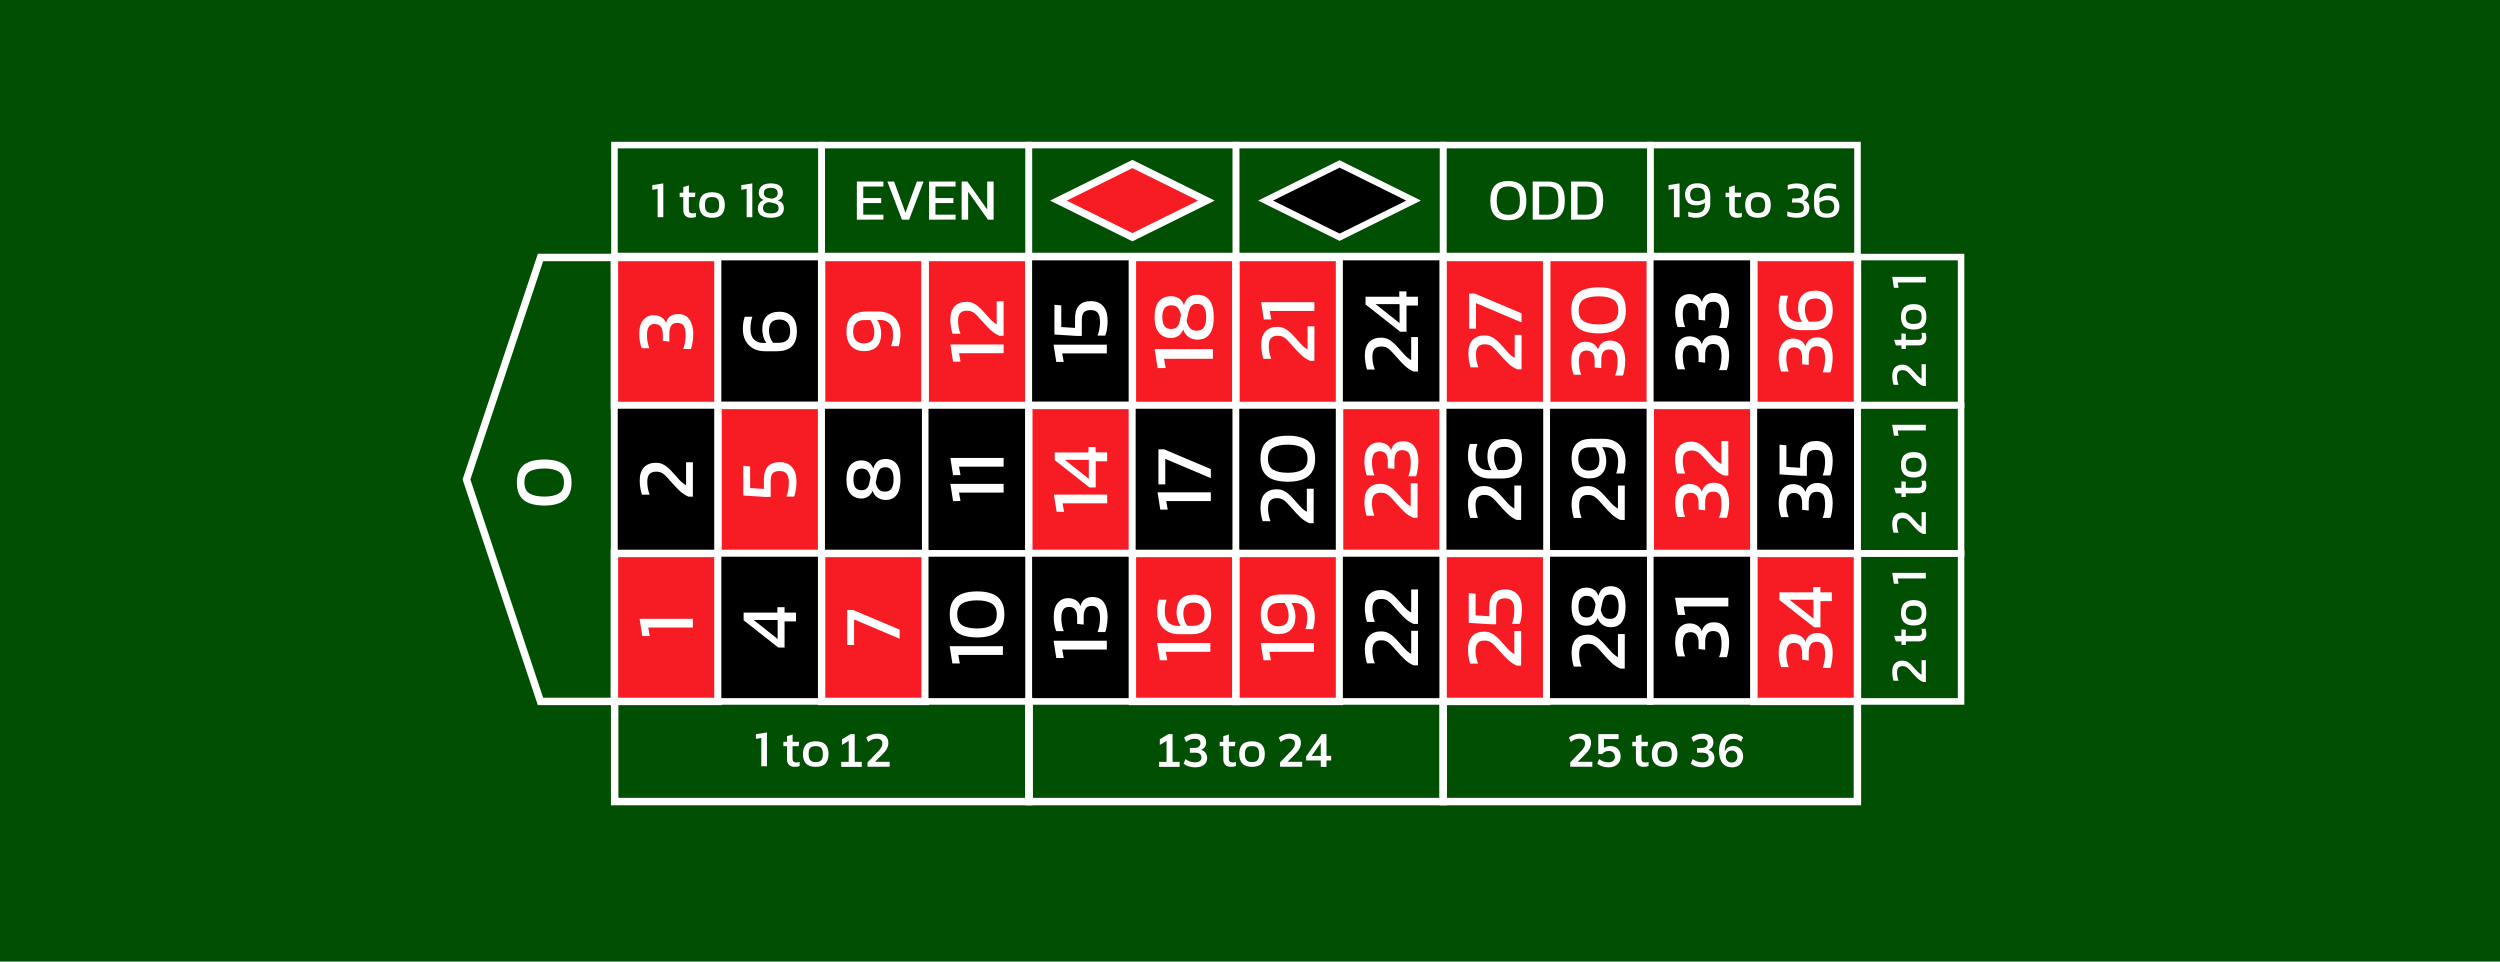 <?xml version="1.0" encoding="utf-8"?>
<!-- Generator: Adobe Illustrator 28.1.0, SVG Export Plug-In . SVG Version: 6.00 Build 0)  -->
<svg version="1.1" id="Layer_1" xmlns="http://www.w3.org/2000/svg" xmlns:xlink="http://www.w3.org/1999/xlink" x="0px" y="0px"
	 viewBox="0 0 5038.5 1938" style="enable-background:new 0 0 5038.5 1938;" xml:space="preserve">
<style type="text/css">
	.st0{fill:#004F03;}
	.st1{fill:#FFFFFF;}
	.st2{fill:#F71C24;}
</style>
<rect y="-5.1" class="st0" width="5038.5" height="1943.1"/>
<g>
	<rect x="3749.8" y="511.5" class="st0" width="208.8" height="908"/>
</g>
<g id="Background">
	<g>
		
			<ellipse transform="matrix(1 -1.029774e-02 1.029774e-02 1 -13.608 16.972)" class="st0" cx="1641.3" cy="1329.9" rx="82" ry="55.7"/>
	</g>
</g>
<g id="Table">
	<g>
		<path class="st1" d="M1245.8,1421.1h-161.9L932.3,966.3l0.8-2.4l150.9-452.5h162L1245.8,1421.1L1245.8,1421.1z M1094.7,1406.2
			h136.3V526.4h-136.3L948,966.3L1094.7,1406.2z"/>
	</g>
	<g>
		<g>
			<rect x="1238.4" y="518.9" class="st2" width="208.8" height="298.3"/>
		</g>
		<g>
			<path class="st1" d="M1454.6,824.6h-223.7V511.5h223.7V824.6L1454.6,824.6z M1245.8,809.7h193.8V526.4h-193.8V809.7L1245.8,809.7
				z"/>
		</g>
	</g>
	<g>
		<g>
			<rect x="1447.1" y="518" width="208.8" height="298.3"/>
		</g>
		<g>
			<path class="st1" d="M1662.6,822.9h-222V511.5h222V822.9L1662.6,822.9z M1453.8,809.7h195.6v-285h-195.6V809.7L1453.8,809.7z"/>
		</g>
	</g>
	<g>
		<g>
			<rect x="1656" y="518.9" class="st2" width="208.8" height="298.3"/>
		</g>
		<g>
			<path class="st1" d="M1872.2,824.6h-223.7V511.5h223.7V824.6L1872.2,824.6z M1663.3,809.7h193.8V526.4h-193.8V809.7z"/>
		</g>
	</g>
	<g>
		<g>
			<rect x="1864.7" y="518.9" class="st2" width="208.8" height="298.3"/>
		</g>
		<g>
			<path class="st1" d="M2080.9,824.6h-223.7V511.5h223.7V824.6L2080.9,824.6z M1872.2,809.7H2066V526.4h-193.8V809.7z"/>
		</g>
	</g>
	<g>
		<g>
			<rect x="2073.5" y="518" width="208.7" height="298.3"/>
		</g>
		<g>
			<path class="st1" d="M2288.8,822.9h-222V511.5h222V822.9L2288.8,822.9z M2080.1,809.7h195.6v-285h-195.6V809.7L2080.1,809.7z"/>
		</g>
	</g>
	<g>
		<g>
			<rect x="2282.2" y="518.9" class="st2" width="208.8" height="298.3"/>
		</g>
		<g>
			<path class="st1" d="M2498.4,824.6h-223.7V511.5h223.7V824.6L2498.4,824.6z M2289.7,809.7h193.8V526.4h-193.8V809.7z"/>
		</g>
	</g>
	<g>
		<g>
			<rect x="2491" y="518.9" class="st2" width="208.8" height="298.3"/>
		</g>
		<g>
			<path class="st1" d="M2707.2,824.6h-223.7V511.5h223.7V824.6L2707.2,824.6z M2498.4,809.7h193.8V526.4h-193.8V809.7z"/>
		</g>
	</g>
	<g>
		<g>
			<rect x="2699.7" y="518" width="208.8" height="298.3"/>
		</g>
		<g>
			<path class="st1" d="M2915.2,822.9h-222.1V511.5h222.1V822.9L2915.2,822.9z M2706.4,809.7h195.6v-285h-195.6V809.7L2706.4,809.7z
				"/>
		</g>
	</g>
	<g>
		<g>
			<rect x="2908.5" y="518.9" class="st2" width="208.8" height="298.3"/>
		</g>
		<g>
			<path class="st1" d="M3124.8,824.6h-223.7V511.5h223.7V824.6L3124.8,824.6z M2915.9,809.7h193.8V526.4h-193.8V809.7z"/>
		</g>
	</g>
	<g>
		<g>
			<rect x="3117.3" y="518.9" class="st2" width="208.8" height="298.3"/>
		</g>
		<g>
			<path class="st1" d="M3333.5,824.6h-223.7V511.5h223.7V824.6L3333.5,824.6z M3124.8,809.7h193.8V526.4h-193.8V809.7z"/>
		</g>
	</g>
	<g>
		<g>
			<rect x="3326.1" y="518" width="208.8" height="298.3"/>
		</g>
		<g>
			<path class="st1" d="M3541.4,822.9h-222.1V511.5h222.1V822.9L3541.4,822.9z M3332.7,809.7h195.5v-285h-195.6L3332.7,809.7
				L3332.7,809.7z"/>
		</g>
	</g>
	<g>
		<g>
			<rect x="3534.8" y="518.9" class="st2" width="208.8" height="298.3"/>
		</g>
		<g>
			<path class="st1" d="M3751,824.6h-223.7V511.5H3751V824.6L3751,824.6z M3542.3,809.7h193.8V526.4h-193.8V809.7z"/>
		</g>
	</g>
	<g>
		<g>
			<rect x="1238.4" y="817.1" width="208.8" height="298.3"/>
		</g>
		<g>
			<path class="st1" d="M1453.8,1122h-222V810.5h222V1122z M1245,1108.8h195.5v-285H1245V1108.8L1245,1108.8z"/>
		</g>
	</g>
	<g>
		<g>
			<rect x="1447.1" y="817.1" class="st2" width="208.8" height="298.3"/>
		</g>
		<g>
			<path class="st1" d="M1663.3,1122.9h-223.7V809.7h223.7V1122.9z M1454.6,1107.9h193.8V824.6h-193.8V1107.9z"/>
		</g>
	</g>
	<g>
		<g>
			<rect x="1656" y="817.1" width="208.8" height="298.3"/>
		</g>
		<g>
			<path class="st1" d="M1871.3,1122h-222V810.5h222V1122z M1662.6,1108.8h195.6v-285h-195.6V1108.8z"/>
		</g>
	</g>
	<g>
		<g>
			<rect x="1864.7" y="817.1" width="208.8" height="298.3"/>
		</g>
		<g>
			<path class="st1" d="M2080.1,1122h-222V810.5h222V1122z M1871.3,1108.8h195.6v-285h-195.6V1108.8z"/>
		</g>
	</g>
	<g>
		<g>
			<rect x="2073.5" y="817.1" class="st2" width="208.7" height="298.3"/>
		</g>
		<g>
			<path class="st1" d="M2289.7,1122.9H2066V809.7h223.7V1122.9z M2080.9,1107.9h193.8V824.6h-193.8V1107.9z"/>
		</g>
	</g>
	<g>
		<g>
			<rect x="2282.2" y="817.1" width="208.8" height="298.3"/>
		</g>
		<g>
			<path class="st1" d="M2497.6,1122h-222.1V810.5h222.1V1122z M2288.8,1108.8h195.6v-285h-195.6V1108.8z"/>
		</g>
	</g>
	<g>
		<g>
			<rect x="2491" y="817.1" width="208.8" height="298.3"/>
		</g>
		<g>
			<path class="st1" d="M2706.4,1122h-222.1V810.5h222.1V1122z M2497.6,1108.8h195.6v-285h-195.6V1108.8z"/>
		</g>
	</g>
	<g>
		<g>
			<rect x="2699.7" y="817.1" class="st2" width="208.8" height="298.3"/>
		</g>
		<g>
			<path class="st1" d="M2915.9,1122.9h-223.7V809.7h223.7V1122.9z M2707.2,1107.9h193.8V824.6h-193.8V1107.9z"/>
		</g>
	</g>
	<g>
		<g>
			<rect x="2908.5" y="817.1" width="208.8" height="298.3"/>
		</g>
		<g>
			<path class="st1" d="M3123.9,1122h-222.1V810.5h222.1V1122z M2915.2,1108.8h195.6v-285h-195.6V1108.8z"/>
		</g>
	</g>
	<g>
		<g>
			<rect x="3117.3" y="817.1" width="208.8" height="298.3"/>
		</g>
		<g>
			<path class="st1" d="M3332.7,1122h-222.1V810.5h222.1V1122z M3123.9,1108.8h195.6v-285h-195.6V1108.8z"/>
		</g>
	</g>
	<g>
		<g>
			<rect x="3326.1" y="817.1" class="st2" width="208.8" height="298.3"/>
		</g>
		<g>
			<path class="st1" d="M3542.3,1122.9h-223.7V809.7h223.7V1122.9z M3333.5,1107.9h193.8V824.6h-193.8V1107.9z"/>
		</g>
	</g>
	<g>
		<g>
			<rect x="3534.8" y="817.1" width="208.8" height="298.3"/>
		</g>
		<g>
			<path class="st1" d="M3750.2,1122h-222.1V810.5h222.1V1122z M3541.4,1108.8H3737v-285h-195.6V1108.8z"/>
		</g>
	</g>
	<g>
		<g>
			<rect x="1238.4" y="1115.4" class="st2" width="208.8" height="298.3"/>
		</g>
		<g>
			<path class="st1" d="M1454.6,1421.1h-223.7v-313.2h223.7V1421.1z M1245.8,1406.2h193.8v-283.3h-193.8V1406.2L1245.8,1406.2z"/>
		</g>
	</g>
	<g>
		<g>
			<rect x="1447.1" y="1115.4" width="208.8" height="298.3"/>
		</g>
		<g>
			<path class="st1" d="M1662.6,1420.3h-222v-311.5h222V1420.3z M1453.8,1407h195.6v-285h-195.6V1407z"/>
		</g>
	</g>
	<g>
		<g>
			<rect x="1656" y="1115.4" class="st2" width="208.8" height="298.3"/>
		</g>
		<g>
			<path class="st1" d="M1872.2,1421.1h-223.7v-313.2h223.7V1421.1z M1663.3,1406.2h193.8v-283.3h-193.8V1406.2z"/>
		</g>
	</g>
	<g>
		<g>
			<rect x="1864.7" y="1115.4" width="208.8" height="298.3"/>
		</g>
		<g>
			<path class="st1" d="M2080.1,1420.3h-222v-311.5h222V1420.3z M1871.3,1407h195.6v-285h-195.6V1407z"/>
		</g>
	</g>
	<g>
		<g>
			<rect x="2073.5" y="1115.4" width="208.7" height="298.3"/>
		</g>
		<g>
			<path class="st1" d="M2288.8,1420.3h-222v-311.5h222V1420.3z M2080.1,1407h195.6v-285h-195.6V1407z"/>
		</g>
	</g>
	<g>
		<g>
			<rect x="2282.2" y="1115.4" class="st2" width="208.8" height="298.3"/>
		</g>
		<g>
			<path class="st1" d="M2498.4,1421.1h-223.7v-313.2h223.7V1421.1z M2289.7,1406.2h193.8v-283.3h-193.8V1406.2z"/>
		</g>
	</g>
	<g>
		<g>
			<rect x="2491" y="1115.4" class="st2" width="208.8" height="298.3"/>
		</g>
		<g>
			<path class="st1" d="M2707.2,1421.1h-223.7v-313.2h223.7V1421.1z M2498.4,1406.2h193.8v-283.3h-193.8V1406.2z"/>
		</g>
	</g>
	<g>
		<g>
			<rect x="2699.7" y="1115.4" width="208.8" height="298.3"/>
		</g>
		<g>
			<path class="st1" d="M2915.2,1420.3h-222.1v-311.5h222.1V1420.3z M2706.4,1407h195.6v-285h-195.6V1407z"/>
		</g>
	</g>
	<g>
		<g>
			<rect x="2908.5" y="1115.4" class="st2" width="208.8" height="298.3"/>
		</g>
		<g>
			<path class="st1" d="M3124.8,1421.1h-223.7v-313.2h223.7V1421.1z M2915.9,1406.2h193.8v-283.3h-193.8V1406.2z"/>
		</g>
	</g>
	<g>
		<g>
			<rect x="3117.3" y="1115.4" width="208.8" height="298.3"/>
		</g>
		<g>
			<path class="st1" d="M3332.7,1420.3h-222.1v-311.5h222.1V1420.3z M3123.9,1407h195.6v-285h-195.6V1407z"/>
		</g>
	</g>
	<g>
		<g>
			<rect x="3326.1" y="1115.4" width="208.8" height="298.3"/>
		</g>
		<g>
			<path class="st1" d="M3541.4,1420.3h-222.1v-311.5h222.1V1420.3z M3332.7,1407h195.5v-285h-195.6L3332.7,1407L3332.7,1407z"/>
		</g>
	</g>
	<g>
		<g>
			<rect x="3534.8" y="1115.4" class="st2" width="208.8" height="298.3"/>
		</g>
		<g>
			<path class="st1" d="M3751,1421.1h-223.7v-313.2H3751V1421.1z M3542.3,1406.2h193.8v-283.3h-193.8V1406.2z"/>
		</g>
	</g>
	<g>
		<path class="st1" d="M3958.9,822.9h-222.1V511.5h222.1V822.9L3958.9,822.9z M3750.2,809.7h195.6v-285h-195.6V809.7L3750.2,809.7z"
			/>
	</g>
	<g>
		<path class="st1" d="M3958.9,1122h-222.1V810.5h222.1V1122z M3750.2,1108.8h195.6v-285h-195.6V1108.8z"/>
	</g>
	<g>
		<path class="st1" d="M3958.9,1420.3h-222.1v-311.5h222.1V1420.3z M3750.2,1407h195.6v-285h-195.6V1407z"/>
	</g>
	<g>
		<path class="st1" d="M1151.9,972.4c0,11.1-2.1,20.2-6.5,26.9c-4.3,6.8-10.6,11.7-18.7,14.9c-8.2,3.1-17.9,4.7-29.3,4.7
			c-11.3,0-21.9-1.5-30.2-4.5c-8.3-3-14.7-7.9-19-14.7c-4.4-6.8-6.5-15.8-6.5-27.3c0-11.4,2.2-20.4,6.5-27.2
			c4.4-6.7,10.7-11.6,19-14.6c8.3-3,18.3-4.5,30.2-4.5c11.9,0,21.1,1.5,29.3,4.6c8.2,3.1,14.4,8,18.7,14.8
			C1149.8,952.4,1151.9,961.3,1151.9,972.4L1151.9,972.4z M1136.6,972.4c0-10.5-3.5-17.8-10.4-22c-6.9-4.1-16.5-6.2-28.8-6.2
			c-13.1,0-23,2-30,6c-7,4-10.5,11.4-10.5,22.2c0,10.7,3.6,18.1,10.5,22.3c7,4.1,17,6.1,30,6.1c12.3,0,21.9-2.1,28.8-6.2
			C1133.1,990.5,1136.6,983.1,1136.6,972.4L1136.6,972.4z"/>
	</g>
	<g>
		<path class="st1" d="M1396.4,1264.8h-89.9l3,17.1h-15l-5.4-34.7h107.3L1396.4,1264.8L1396.4,1264.8z"/>
	</g>
	<g>
		<path class="st1" d="M1396.4,1001h-8.8c-6.6-2.9-12.7-6.8-18-11.9c-5.4-5.1-10.6-10.6-15.5-16.3c-3.8-4.3-7.1-8-9.8-10.9
			s-5.1-5.2-7.3-6.8c-2.2-1.6-4.4-2.8-6.8-3.5c-2.3-0.7-5.1-1-8.3-1c-5.7,0-10,1.6-13,4.9c-3,3.3-4.4,8.7-4.4,16.4
			c0,4.1,0.5,8.3,1.3,12.7s2.1,8.4,3.6,12.4h-15.7c-1.3-3.8-2.4-8.3-3.2-13.6c-0.9-5.3-1.2-10.3-1.2-14.9c0-11.8,2.9-20.7,8.7-26.8
			c5.9-6,13.7-9,23.8-9c5,0,9.5,0.9,13.3,2.6c3.9,1.7,7.6,4.1,11,7.2c3.5,3.1,7,6.6,10.6,10.7c4.4,5,8.6,9.8,12.7,14.2
			c4.1,4.4,8.5,8,13.3,10.7v-46.5h13.8L1396.4,1001L1396.4,1001z"/>
	</g>
	<g>
		<path class="st1" d="M1397.2,673.4c0,3.2-0.2,6.7-0.6,10.5c-0.4,3.8-1,7.5-1.7,10.9c-0.8,3.5-1.6,6.3-2.5,8.6h-15.5
			c1.7-4.4,3.1-8.9,3.8-13.5c0.9-4.6,1.2-9.3,1.2-14c0-8.5-1.2-14.9-3.7-19c-2.5-4.1-6.9-6.2-13.2-6.2c-5.7,0-9.8,1.9-12.3,5.7
			c-2.5,3.7-3.7,9.1-3.7,16.1v15.9l-13.2-1.4v-13.2c0-13.9-5.5-20.8-16.4-20.8c-5.4,0-9.3,1.8-11.8,5.5c-2.5,3.6-3.7,9.6-3.7,17.7
			c0,4.5,0.5,9,1.3,13.5c0.9,4.5,2.1,8.5,3.6,12h-15.5c-1.3-3.3-2.5-7.6-3.5-12.8c-1-5.3-1.4-10.5-1.4-15.5c0-13,2.7-22.6,8.2-28.8
			c5.5-6.3,12.5-9.4,21-9.4c5.3,0,10.2,1.3,14.8,3.8c4.6,2.6,7.9,6.6,9.9,12.1c1.6-6.3,4.6-10.9,8.8-13.9c4.2-2.9,9.3-4.3,15.1-4.3
			c10.7,0,18.4,3.7,23.5,11.1C1394.6,651.2,1397.2,661.1,1397.2,673.4L1397.2,673.4z"/>
	</g>
	<g>
		<path class="st1" d="M1604.3,1252.3h-23.1v52.8h-12.6l-69.9-55v-15.5h68v-10.8h14.5v10.8h23.1L1604.3,1252.3L1604.3,1252.3z
			 M1567.3,1287.8v-38.2H1519L1567.3,1287.8z"/>
	</g>
	<g>
		<path class="st1" d="M1605.2,971.5c0,4.7-0.4,9.8-1.2,15.4c-0.8,5.6-2,10.3-3.6,13.9h-15.5c1.6-3.8,2.9-8.2,3.7-13.1
			s1.3-9.6,1.3-13.9c0-8.4-1.4-14.6-4.3-18.6c-2.9-4-7.7-5.9-14.4-5.9c-6.1,0-10.7,1.4-13.6,4.3c-3,2.9-4.4,8.4-4.4,16.7v31.2h-10.8
			l-44.4-2.8v-60l13.8,1.4v43.5l27.7,1.8v-17.8c0-12.6,2.7-21.8,8.1-27.5s13.4-8.7,24.1-8.7c10.7,0,18.6,3.4,24.6,10.2
			C1602.2,948.1,1605.2,958.2,1605.2,971.5L1605.2,971.5z"/>
	</g>
	<g>
		<path class="st1" d="M1606,667.9c0,13.2-3.3,23.2-9.8,29.9c-6.5,6.7-16.9,10.1-31,10.1h-23.8c-8.7,0-16.5-1.8-23.1-5.4
			c-6.6-3.6-11.9-8.7-15.5-15.4c-3.7-6.7-5.6-14.6-5.6-23.8c0-5.4,0.3-10.1,1-14c0.7-3.9,1.6-7.7,2.8-11h15.3
			c-1.2,3.4-2.1,7-2.8,10.9c-0.7,3.8-1,8.3-1,13.1c0,9.9,2.3,17.1,7,21.8c4.6,4.7,10.8,7,18.6,7h6.5c-2.9-3.8-5-8.3-6.3-13.2
			s-2-9.5-2-13.5c0-12.4,3-21.5,9-27.3c6-5.9,14.6-8.8,25.6-8.8s19,3.3,25.5,9.7C1602.7,644.2,1606,654.3,1606,667.9L1606,667.9z
			 M1592.5,667.7c0-7.9-1.9-13.8-5.8-17.8s-8.9-5.9-15.4-5.9c-6.8,0-12.1,1.6-15.8,4.8c-3.7,3.3-5.7,9.2-5.7,17.9
			c0,4.3,0.8,8.6,2.2,12.9c1.4,4.2,3.5,8,5.9,11.2h11.3C1584.7,691.1,1592.5,683.3,1592.5,667.7L1592.5,667.7z"/>
	</g>
	<g>
		<path class="st1" d="M1813.1,1287.3l-91.8-38.9v51.5h-13.8v-70.7h11.5l94.1,39.8V1287.3L1813.1,1287.3z"/>
	</g>
	<g>
		<path class="st1" d="M1814.8,966.2c0,27.5-10.1,41.4-30.1,41.4c-6,0-11.3-1.6-16.1-4.8c-4.7-3.2-8.1-7.9-10-13.8
			c-2.1,5.5-5.2,9.4-9.3,12c-4.1,2.5-8.4,3.7-13.2,3.7c-9.1,0-16.4-3.2-21.9-9.4c-5.6-6.3-8.3-15.9-8.3-29s2.8-23,8.3-29.2
			c5.6-6.1,12.9-9.2,21.9-9.2c5,0,9.7,1.2,14,3.6c4.3,2.4,7.6,6.7,9.9,12.9c2-6.8,5-11.7,9.1-14.8s9.3-4.6,15.5-4.6
			C1804.7,925,1814.8,938.7,1814.8,966.2L1814.8,966.2z M1800.9,966.2c0-8.2-1.3-14.4-4-18.4c-2.7-4.1-6.9-6.1-12.6-6.1
			c-5.2,0-8.9,1.4-11.2,4.3c-2.3,2.9-4.1,7.4-5.4,13.3l-2.8,13.4c1.2,5.6,3.2,10,5.9,13.2c2.8,3.3,7.1,4.9,13.1,4.9
			s10.2-2.1,12.9-6.3C1799.5,980.4,1800.9,974.2,1800.9,966.2L1800.9,966.2z M1754.4,961.8c-1.5-6-3.6-10.4-6.2-13.2
			c-2.6-2.8-6.5-4.2-11.8-4.2c-10.9,0-16.4,7.3-16.4,21.8c0,7.1,1.3,12.5,3.9,16.2s6.8,5.6,12.5,5.6c8.6,0,13.9-4.9,15.7-14.6
			L1754.4,961.8L1754.4,961.8z"/>
	</g>
	<g>
		<path class="st1" d="M1814.8,672.7c0,5.4-0.3,10-1,13.9c-0.7,3.9-1.5,7.7-2.6,11.1h-15.4c1.3-3.4,2.3-7,3-10.9
			c0.7-3.8,1-8.3,1-13.1c0-9.9-2.3-17.1-7-21.8s-10.9-7.1-18.7-7.1h-6.5c2.7,3.8,4.8,8.2,6.2,13.1s2.1,9.5,2.1,13.6
			c0,12.3-3,21.4-9,27.3c-6,5.9-14.6,8.9-25.6,8.9c-10.4,0-18.9-3.3-25.4-9.7c-6.5-6.4-9.9-16.5-9.9-30.1s3.3-23.2,9.9-29.9
			c6.6-6.7,16.9-10.1,30.9-10.1h23.8c8.7,0,16.5,1.8,23.1,5.4c6.6,3.6,11.9,8.7,15.5,15.4C1812.9,655.6,1814.8,663.5,1814.8,672.7
			L1814.8,672.7z M1762.1,669.1c0-4.5-0.8-8.8-2.3-13c-1.5-4.1-3.5-7.9-5.8-11.1h-11.5c-15.4,0-23.1,7.8-23.1,23.3
			c0,7.9,1.9,13.8,5.8,17.8s8.9,5.9,15.4,5.9c6.5,0,11.9-1.6,15.7-4.8C1760.2,683.9,1762.1,677.9,1762.1,669.1L1762.1,669.1z"/>
	</g>
	<g>
		<g>
			<path class="st1" d="M2021.2,1320h-89.8l3,17.1h-15l-5.4-34.7h107.3L2021.2,1320L2021.2,1320z"/>
		</g>
		<g>
			<path class="st1" d="M2024.2,1238.2c0,11.1-2.1,20.2-6.5,26.9c-4.3,6.8-10.6,11.7-18.7,14.9c-8.2,3.1-17.9,4.7-29.3,4.7
				c-11.3,0-21.9-1.5-30.1-4.5c-8.3-3-14.7-7.9-19-14.7c-4.4-6.8-6.5-15.8-6.5-27.3c0-11.4,2.2-20.4,6.5-27.2
				c4.4-6.7,10.7-11.6,19-14.6c8.3-3,18.3-4.5,30.1-4.5c11.8,0,21.1,1.5,29.3,4.6c8.2,3.1,14.4,8,18.7,14.8
				C2022,1218.2,2024.2,1227.1,2024.2,1238.2L2024.2,1238.2z M2008.9,1238.2c0-10.5-3.5-17.8-10.4-22c-6.9-4.1-16.5-6.2-28.8-6.2
				c-13.1,0-23,2-30,6c-7,4-10.5,11.4-10.5,22.2c0,10.7,3.6,18.1,10.5,22.3c7,4.1,17,6.1,30,6.1c12.3,0,21.9-2.1,28.8-6.2
				C2005.4,1256.3,2008.9,1248.9,2008.9,1238.2L2008.9,1238.2z"/>
		</g>
	</g>
	<g>
		<g>
			<path class="st1" d="M2022.7,992.8h-89.9l3,17.1h-15l-5.4-34.7h107.3L2022.7,992.8L2022.7,992.8z"/>
		</g>
		<g>
			<path class="st1" d="M2022.7,940.5h-89.9l3,17.1h-15l-5.4-34.7h107.3L2022.7,940.5L2022.7,940.5z"/>
		</g>
	</g>
	<g>
		<g>
			<path class="st1" d="M2022.7,711.8h-89.9l3,17.1h-15l-5.4-34.7h107.3L2022.7,711.8L2022.7,711.8z"/>
		</g>
		<g>
			<path class="st1" d="M2022.7,676.6h-8.8c-6.6-2.9-12.7-6.8-18-11.9c-5.4-5.1-10.6-10.6-15.5-16.3c-3.8-4.3-7.1-8.1-9.8-10.9
				c-2.7-2.9-5.1-5.2-7.3-6.8c-2.2-1.6-4.4-2.8-6.8-3.5c-2.3-0.7-5.1-1-8.3-1c-5.7,0-10,1.6-13,4.9c-3,3.3-4.4,8.7-4.4,16.4
				c0,4.1,0.5,8.3,1.3,12.7c0.9,4.3,2.1,8.4,3.6,12.4h-15.9c-1.3-3.8-2.4-8.3-3.2-13.6c-0.9-5.3-1.2-10.2-1.2-14.9
				c0-11.8,2.9-20.7,8.7-26.8s13.7-9,23.8-9c5,0,9.5,0.9,13.3,2.6c3.9,1.7,7.6,4.1,11,7.2c3.5,3.1,7,6.6,10.6,10.7
				c4.4,5,8.6,9.8,12.7,14.2c4.1,4.4,8.5,8.1,13.3,10.7v-46.5h13.8V676.6L2022.7,676.6z"/>
		</g>
	</g>
	<g>
		<g>
			<path class="st1" d="M2230.7,1309h-89.9l3,17.1h-15l-5.4-34.7h107.3L2230.7,1309L2230.7,1309z"/>
		</g>
		<g>
			<path class="st1" d="M2232.3,1243.8c0,3.2-0.2,6.6-0.6,10.5c-0.4,3.8-1,7.5-1.7,10.9c-0.8,3.5-1.6,6.3-2.5,8.6H2212
				c1.7-4.4,3.1-8.9,3.8-13.5c0.9-4.6,1.2-9.3,1.2-14c0-8.5-1.2-14.9-3.7-19c-2.5-4.1-6.9-6.2-13.2-6.2c-5.7,0-9.8,1.9-12.3,5.7
				s-3.7,9.2-3.7,16.1v15.9l-13.2-1.4v-13.4c0-13.9-5.5-20.8-16.4-20.8c-5.4,0-9.3,1.8-11.8,5.5c-2.5,3.6-3.7,9.5-3.7,17.7
				c0,4.5,0.5,9,1.3,13.5c0.9,4.5,2.1,8.5,3.6,12.1h-15.3c-1.3-3.3-2.5-7.6-3.5-12.8c-1-5.3-1.4-10.5-1.4-15.5
				c0-12.9,2.7-22.6,8.2-28.8c5.5-6.3,12.5-9.4,21-9.4c5.3,0,10.2,1.2,14.8,3.8c4.6,2.6,7.9,6.6,9.9,12.1c1.6-6.3,4.6-10.9,8.8-13.9
				c4.2-2.9,9.3-4.3,15.1-4.3c10.7,0,18.4,3.7,23.5,11.1C2229.7,1221.5,2232.3,1231.4,2232.3,1243.8L2232.3,1243.8z"/>
		</g>
	</g>
	<g>
		<g>
			<path class="st1" d="M2231.4,1014.4h-89.9l3,17.1h-15l-5.4-34.7h107.3V1014.4L2231.4,1014.4z"/>
		</g>
		<g>
			<path class="st1" d="M2231.4,929.6h-23.1v52.8h-12.7l-69.9-55v-15.5h68V901h14.5v10.8h23.1V929.6L2231.4,929.6z M2194.4,965
				v-38.2h-48.3L2194.4,965z"/>
		</g>
	</g>
	<g>
		<g>
			<path class="st1" d="M2230.7,712.3h-89.9l3,17.1h-15l-5.4-34.7h107.3L2230.7,712.3L2230.7,712.3z"/>
		</g>
		<g>
			<path class="st1" d="M2232.3,647.1c0,4.7-0.4,9.8-1.2,15.4c-0.8,5.6-2,10.3-3.6,13.9H2212c1.6-3.8,2.9-8.2,3.7-13.1
				s1.3-9.6,1.3-13.9c0-8.4-1.4-14.6-4.3-18.6c-2.9-4-7.7-5.9-14.4-5.9c-6.1,0-10.7,1.4-13.6,4.3c-3,2.9-4.4,8.4-4.4,16.7V677h-10.8
				l-44.4-2.8v-60l13.8,1.4v43.5l27.7,1.8v-17.8c0-12.6,2.7-21.8,8.1-27.5c5.4-5.8,13.4-8.7,24.1-8.7s18.6,3.4,24.6,10.2
				C2229.3,623.7,2232.3,633.8,2232.3,647.1L2232.3,647.1z"/>
		</g>
	</g>
	<g>
		<g>
			<path class="st1" d="M2439.4,1313.6h-89.9l3,17.1h-15l-5.4-34.7h107.3V1313.6L2439.4,1313.6z"/>
		</g>
		<g>
			<path class="st1" d="M2441,1238.2c0,13.2-3.3,23.2-9.8,29.9c-6.5,6.7-16.9,10.1-31,10.1h-23.8c-8.7,0-16.4-1.8-23.1-5.5
				c-6.6-3.6-11.9-8.7-15.5-15.4c-3.7-6.6-5.6-14.6-5.6-23.8c0-5.4,0.3-10.1,1-14c0.7-4,1.5-7.7,2.8-11h15.3
				c-1.2,3.4-2.1,7-2.8,10.9c-0.7,3.8-1,8.3-1,13.1c0,9.9,2.3,17.1,7,21.8s10.8,7,18.6,7h6.5c-2.9-3.8-4.9-8.3-6.3-13.2
				c-1.3-5-2-9.5-2-13.5c0-12.4,3-21.5,9-27.3c6-5.9,14.6-8.8,25.6-8.8c11,0,19,3.3,25.5,9.7C2437.8,1214.5,2441,1224.6,2441,1238.2
				L2441,1238.2z M2427.6,1238.1c0-7.9-1.9-13.8-5.8-17.8s-9-5.9-15.4-5.9c-6.8,0-12.1,1.6-15.8,4.8c-3.7,3.3-5.7,9.2-5.7,17.9
				c0,4.4,0.8,8.6,2.2,12.9s3.5,8,5.9,11.2h11.3C2419.8,1261.4,2427.6,1253.6,2427.6,1238.1L2427.6,1238.1z"/>
		</g>
	</g>
	<g>
		<g>
			<path class="st1" d="M2440.3,1009.9h-89.9l3,17.1h-15l-5.4-34.7h107.3V1009.9L2440.3,1009.9z"/>
		</g>
		<g>
			<path class="st1" d="M2440.3,963.7l-91.8-38.9v51.5h-13.8v-70.7h11.5l94.1,39.8L2440.3,963.7L2440.3,963.7z"/>
		</g>
	</g>
	<g>
		<g>
			<path class="st1" d="M2444.4,723.1H2346l3.3,18.7H2333l-5.9-38.1h117.5L2444.4,723.1L2444.4,723.1z"/>
		</g>
		<g>
			<path class="st1" d="M2446.2,639.3c0,30.1-11,45.2-33,45.2c-6.6,0-12.5-1.7-17.6-5.3c-5.2-3.6-8.8-8.5-10.9-15.2
				c-2.3,5.9-5.7,10.4-10.2,13.1c-4.5,2.8-9.3,4.1-14.5,4.1c-10,0-17.9-3.5-24-10.4c-6-6.9-9-17.5-9-31.7s3-25.2,9-32
				s14-10.1,24-10.1c5.5,0,10.7,1.3,15.4,4c4.7,2.7,8.3,7.4,10.8,14.1c2.1-7.4,5.5-12.8,10-16.1s10.2-5,17-5
				C2435.2,594.2,2446.2,609.3,2446.2,639.3L2446.2,639.3z M2430.9,639.3c0-9-1.4-15.7-4.4-20.2c-3-4.5-7.5-6.7-13.7-6.7
				c-5.7,0-9.7,1.5-12.3,4.8c-2.6,3.2-4.5,8.1-5.9,14.6l-3.1,14.8c1.3,6.1,3.5,10.9,6.5,14.5c3.1,3.6,7.8,5.4,14.3,5.4
				c6.5,0,11.1-2.3,14.1-6.9C2429.5,654.9,2430.9,648.2,2430.9,639.3L2430.9,639.3z M2380.2,634.4c-1.6-6.6-3.9-11.4-6.8-14.5
				s-7.2-4.6-13-4.6c-12,0-17.9,8-17.9,23.9c0,7.8,1.4,13.7,4.3,17.8c2.9,4,7.4,6.1,13.6,6.1c9.5,0,15.2-5.3,17.3-15.9L2380.2,634.4
				z"/>
		</g>
	</g>
	<g>
		<g>
			<path class="st1" d="M2648.2,1313.6h-89.9l3,17.1h-15l-5.4-34.7h107.3V1313.6L2648.2,1313.6z"/>
		</g>
		<g>
			<path class="st1" d="M2649.8,1243c0,5.4-0.3,10-1,13.9c-0.7,3.9-1.5,7.7-2.6,11.1h-15.4c1.3-3.4,2.3-7,3-10.9
				c0.7-3.8,1-8.3,1-13.1c0-9.9-2.3-17.1-7.1-21.8c-4.7-4.7-10.9-7.1-18.7-7.1h-6.5c2.8,3.8,4.8,8.2,6.2,13.1
				c1.4,4.9,2.1,9.5,2.1,13.6c0,12.3-3,21.4-9,27.3c-6,5.9-14.6,8.9-25.6,8.9c-10.4,0-18.9-3.3-25.4-9.7c-6.5-6.4-9.8-16.5-9.8-30.2
				s3.3-23.2,9.9-29.9c6.6-6.7,16.9-10.1,30.9-10.1h23.8c8.7,0,16.4,1.8,23.1,5.5c6.6,3.6,11.9,8.7,15.5,15.4
				C2648,1225.9,2649.8,1233.8,2649.8,1243L2649.8,1243z M2597.1,1239.4c0-4.5-0.8-8.8-2.3-13c-1.5-4.1-3.5-7.9-5.8-11.1h-11.5
				c-15.4,0-23.1,7.8-23.1,23.3c0,7.9,1.9,13.8,5.8,17.7c3.8,3.9,9,5.9,15.5,5.9s11.9-1.6,15.7-4.9
				C2595.2,1254.2,2597.1,1248.2,2597.1,1239.4L2597.1,1239.4z"/>
		</g>
	</g>
	<g>
		<g>
			<path class="st1" d="M2647.5,1054.4h-8.8c-6.6-2.9-12.7-6.8-18-11.9s-10.6-10.6-15.5-16.3c-3.8-4.3-7.1-8-9.8-10.9
				c-2.7-3-5.1-5.2-7.3-6.8c-2.2-1.6-4.4-2.8-6.8-3.5c-2.3-0.7-5.1-1-8.3-1c-5.7,0-10,1.6-13,4.9c-3,3.3-4.4,8.7-4.4,16.4
				c0,4.1,0.5,8.3,1.3,12.7c0.9,4.3,2.1,8.4,3.6,12.4h-15.7c-1.3-3.8-2.4-8.3-3.2-13.6c-0.9-5.3-1.2-10.3-1.2-14.9
				c0-11.8,2.9-20.7,8.7-26.8c5.9-6,13.7-9,23.8-9c5,0,9.5,0.9,13.3,2.6c3.9,1.7,7.6,4.1,11,7.2s7,6.6,10.6,10.7
				c4.4,5,8.6,9.8,12.7,14.2c4.1,4.4,8.5,8,13.3,10.7v-46.5h13.8L2647.5,1054.4L2647.5,1054.4z"/>
		</g>
		<g>
			<path class="st1" d="M2650.5,924.4c0,11.1-2.1,20.2-6.5,26.9c-4.3,6.8-10.6,11.7-18.7,14.9c-8.2,3.1-17.9,4.7-29.3,4.7
				c-11.3,0-21.9-1.5-30.1-4.5c-8.3-3-14.7-7.9-19-14.7c-4.4-6.8-6.5-15.8-6.5-27.3c0-11.4,2.2-20.4,6.5-27.2
				c4.4-6.7,10.7-11.6,19-14.6c8.3-3,18.3-4.5,30.1-4.5c11.8,0,21.1,1.5,29.3,4.6c8.2,3.1,14.4,8,18.7,14.8
				C2648.3,904.4,2650.5,913.3,2650.5,924.4L2650.5,924.4z M2635.2,924.4c0-10.5-3.5-17.8-10.5-22c-6.9-4.1-16.5-6.2-28.8-6.2
				c-13.1,0-23,2-30,6c-7,4-10.5,11.4-10.5,22.2c0,10.7,3.5,18.1,10.5,22.3c7,4.1,17,6.1,30,6.1c12.3,0,21.9-2.1,28.8-6.2
				C2631.8,942.5,2635.2,935.1,2635.2,924.4L2635.2,924.4z"/>
		</g>
	</g>
	<g>
		<g>
			<path class="st1" d="M2649,727.1h-8.8c-6.6-2.9-12.7-6.8-18-11.9s-10.6-10.6-15.5-16.3c-3.8-4.3-7.1-8.1-9.8-10.9
				c-2.7-2.9-5.1-5.2-7.3-6.8c-2.2-1.6-4.4-2.8-6.8-3.5c-2.3-0.7-5.1-1-8.3-1c-5.7,0-10,1.6-13,4.9c-3,3.3-4.4,8.7-4.4,16.4
				c0,4.1,0.5,8.3,1.3,12.7s2.1,8.4,3.6,12.4h-15.7c-1.3-3.8-2.4-8.3-3.2-13.6c-0.9-5.3-1.2-10.2-1.2-14.9c0-11.8,2.9-20.7,8.7-26.8
				s13.7-9,23.8-9c5,0,9.5,0.9,13.3,2.6c3.9,1.7,7.6,4.1,11,7.2s7,6.6,10.6,10.7c4.4,5,8.6,9.8,12.7,14.2c4.1,4.4,8.5,8.1,13.3,10.7
				v-46.5h13.8L2649,727.1L2649,727.1z"/>
		</g>
		<g>
			<path class="st1" d="M2649,626.7h-89.9l3,17.1h-15l-5.4-34.7H2649V626.7L2649,626.7z"/>
		</g>
	</g>
	<g>
		<g>
			<path class="st1" d="M2857.8,1340.9h-8.8c-6.6-2.9-12.7-6.8-18-11.9c-5.4-5.1-10.6-10.6-15.5-16.3c-3.8-4.4-7.1-8-9.8-10.9
				c-2.7-3-5.1-5.2-7.3-6.8c-2.2-1.6-4.4-2.8-6.8-3.5c-2.3-0.7-5.1-1-8.3-1c-5.7,0-10,1.6-13,4.9c-3,3.3-4.4,8.7-4.4,16.4
				c0,4.1,0.5,8.3,1.3,12.7c0.9,4.3,2.1,8.4,3.6,12.4h-15.7c-1.3-3.8-2.4-8.3-3.2-13.6c-0.9-5.3-1.2-10.3-1.2-15
				c0-11.8,2.9-20.7,8.7-26.8c5.9-6,13.7-9,23.8-9c5,0,9.5,0.9,13.3,2.6c3.9,1.7,7.6,4.1,11,7.2c3.5,3.1,7,6.6,10.6,10.7
				c4.4,5,8.6,9.8,12.7,14.2c4.1,4.4,8.5,8,13.3,10.7v-46.6h13.8L2857.8,1340.9L2857.8,1340.9z"/>
		</g>
		<g>
			<path class="st1" d="M2857.8,1257.5h-8.8c-6.6-2.9-12.7-6.8-18-11.9c-5.4-5.1-10.6-10.6-15.5-16.3c-3.8-4.3-7.1-8-9.8-10.9
				c-2.7-3-5.1-5.2-7.3-6.8c-2.2-1.6-4.4-2.8-6.8-3.5c-2.3-0.7-5.1-1-8.3-1c-5.7,0-10,1.6-13,4.9c-3,3.3-4.4,8.7-4.4,16.4
				c0,4.1,0.5,8.3,1.3,12.7c0.9,4.3,2.1,8.4,3.6,12.4h-15.7c-1.3-3.8-2.4-8.3-3.2-13.6c-0.9-5.3-1.2-10.3-1.2-14.9
				c0-11.8,2.9-20.7,8.7-26.8c5.8-6,13.7-9,23.8-9c5,0,9.5,0.9,13.3,2.6c3.9,1.7,7.6,4.1,11,7.2s7,6.6,10.6,10.7
				c4.4,5,8.6,9.8,12.7,14.2c4.1,4.4,8.5,8.1,13.3,10.7V1188h13.8L2857.8,1257.5L2857.8,1257.5z"/>
		</g>
	</g>
	<g>
		<g>
			<path class="st1" d="M2856.9,1043.4h-8.8c-6.6-2.9-12.7-6.8-18-11.9s-10.6-10.6-15.5-16.3c-3.8-4.3-7.1-8-9.8-10.9
				s-5.1-5.2-7.3-6.8c-2.2-1.6-4.4-2.8-6.8-3.5c-2.3-0.7-5.1-1-8.3-1c-5.7,0-10,1.6-13,4.9c-3,3.3-4.4,8.7-4.4,16.4
				c0,4.1,0.5,8.3,1.3,12.7c0.9,4.3,2.1,8.4,3.6,12.4h-15.7c-1.3-3.8-2.4-8.3-3.2-13.6c-0.9-5.3-1.2-10.3-1.2-14.9
				c0-11.8,2.9-20.7,8.7-26.8c5.8-6,13.7-9,23.8-9c5,0,9.5,0.9,13.3,2.6c3.9,1.7,7.6,4.1,11,7.2s7,6.6,10.6,10.7
				c4.4,5,8.6,9.8,12.7,14.2c4.1,4.4,8.5,8,13.3,10.7v-46.5h13.8L2856.9,1043.4L2856.9,1043.4z"/>
		</g>
		<g>
			<path class="st1" d="M2858.6,929.9c0,3.2-0.2,6.7-0.6,10.5c-0.4,3.8-1,7.5-1.7,10.9s-1.5,6.3-2.5,8.6h-15.5
				c1.7-4.4,3.1-8.9,3.8-13.5c0.9-4.6,1.2-9.3,1.2-14c0-8.5-1.2-14.9-3.7-19c-2.5-4.1-6.9-6.2-13.3-6.2c-5.7,0-9.8,1.9-12.3,5.7
				s-3.7,9.1-3.7,16.1v15.9l-13.3-1.4v-13.3c0-13.9-5.5-20.8-16.4-20.8c-5.4,0-9.3,1.8-11.8,5.5s-3.7,9.6-3.7,17.7
				c0,4.5,0.5,9,1.3,13.5c0.9,4.5,2.1,8.5,3.6,12h-15.3c-1.3-3.3-2.5-7.6-3.5-12.8c-1-5.3-1.4-10.5-1.4-15.5c0-13,2.8-22.6,8.2-28.8
				c5.5-6.3,12.5-9.4,21-9.4c5.3,0,10.2,1.2,14.8,3.8c4.6,2.6,7.9,6.6,9.9,12.1c1.6-6.3,4.6-10.9,8.8-13.9c4.2-2.9,9.3-4.3,15.1-4.3
				c10.7,0,18.4,3.7,23.5,11.1C2856.1,907.6,2858.6,917.6,2858.6,929.9L2858.6,929.9z"/>
		</g>
	</g>
	<g>
		<g>
			<path class="st1" d="M2857.8,748.8h-8.8c-6.6-2.9-12.7-6.8-18-11.9c-5.4-5.1-10.6-10.6-15.5-16.3c-3.8-4.3-7.1-8.1-9.8-10.9
				s-5.1-5.2-7.3-6.8c-2.2-1.6-4.4-2.8-6.8-3.5c-2.3-0.7-5.1-1-8.3-1c-5.7,0-10,1.6-13,4.9c-3,3.3-4.4,8.7-4.4,16.4
				c0,4.1,0.5,8.3,1.3,12.7c0.9,4.3,2.1,8.4,3.6,12.4h-15.7c-1.3-3.8-2.4-8.3-3.2-13.6c-0.9-5.3-1.2-10.2-1.2-14.9
				c0-11.8,2.9-20.7,8.7-26.8c5.9-6,13.7-9,23.8-9c5,0,9.5,0.9,13.3,2.6c3.9,1.7,7.6,4.1,11,7.2s7,6.6,10.6,10.7
				c4.4,5,8.6,9.8,12.7,14.2c4.1,4.4,8.5,8.1,13.3,10.7v-46.5h13.8L2857.8,748.8L2857.8,748.8z"/>
		</g>
		<g>
			<path class="st1" d="M2857.8,615.8h-23.1v52.8H2822l-69.9-55v-15.5h68v-10.8h14.5v10.8h23.1V615.8L2857.8,615.8z M2820.7,651.2
				V613h-48.3L2820.7,651.2z"/>
		</g>
	</g>
	<g>
		<g>
			<path class="st1" d="M3065.7,1341.4h-8.8c-6.6-2.9-12.7-6.8-18-11.9s-10.6-10.6-15.5-16.3c-3.8-4.4-7.1-8-9.8-10.9
				s-5.1-5.2-7.3-6.8c-2.2-1.6-4.4-2.8-6.8-3.5c-2.3-0.7-5.1-1-8.3-1c-5.7,0-10,1.6-13,4.9c-3,3.3-4.4,8.7-4.4,16.4
				c0,4.1,0.5,8.3,1.3,12.7c0.9,4.3,2.1,8.4,3.6,12.4h-15.7c-1.3-3.8-2.4-8.3-3.2-13.6c-0.9-5.3-1.2-10.3-1.2-15
				c0-11.8,2.9-20.7,8.7-26.8s13.7-9,23.8-9c5,0,9.5,0.9,13.3,2.6c3.9,1.7,7.6,4.1,11,7.2c3.5,3.1,7,6.6,10.6,10.7
				c4.4,5,8.6,9.8,12.7,14.2c4.1,4.4,8.5,8,13.3,10.7v-46.6h13.8L3065.7,1341.4L3065.7,1341.4z"/>
		</g>
		<g>
			<path class="st1" d="M3067.4,1228.1c0,4.7-0.4,9.8-1.2,15.4c-0.8,5.6-2,10.3-3.6,13.9H3047c1.6-3.8,2.9-8.2,3.7-13.1
				s1.3-9.6,1.3-13.9c0-8.4-1.4-14.6-4.3-18.6c-2.9-4-7.7-5.9-14.4-5.9c-6.1,0-10.7,1.4-13.6,4.3c-3,2.9-4.4,8.4-4.4,16.7v31.2
				h-10.8l-44.4-2.8v-60l13.8,1.4v43.5l27.7,1.8v-17.8c0-12.6,2.7-21.8,8.1-27.5c5.4-5.8,13.4-8.7,24.1-8.7
				c10.7,0,18.6,3.4,24.6,10.2C3064.4,1204.6,3067.4,1214.7,3067.4,1228.1L3067.4,1228.1z"/>
		</g>
	</g>
	<g>
		<g>
			<path class="st1" d="M3065.7,1047.9h-8.8c-6.6-2.9-12.7-6.8-18-11.9c-5.4-5.1-10.6-10.6-15.5-16.3c-3.8-4.3-7.1-8-9.8-10.9
				s-5.1-5.2-7.3-6.8c-2.2-1.6-4.4-2.8-6.8-3.5c-2.3-0.7-5.1-1-8.3-1c-5.7,0-10,1.6-13,4.9c-3,3.3-4.4,8.7-4.4,16.4
				c0,4.1,0.5,8.3,1.3,12.7c0.9,4.3,2.1,8.4,3.6,12.4h-15.7c-1.3-3.8-2.4-8.3-3.2-13.6c-0.9-5.3-1.2-10.3-1.2-14.9
				c0-11.8,2.9-20.7,8.7-26.8c5.8-6,13.7-9,23.8-9c5,0,9.5,0.9,13.3,2.6c3.9,1.7,7.6,4.1,11,7.2s7,6.6,10.6,10.7
				c4.4,5,8.6,9.8,12.7,14.2c4.1,4.4,8.5,8,13.3,10.7v-46.5h13.8L3065.7,1047.9L3065.7,1047.9z"/>
		</g>
		<g>
			<path class="st1" d="M3067.4,924.4c0,13.2-3.3,23.2-9.8,29.9s-16.9,10.1-31,10.1h-23.8c-8.7,0-16.4-1.8-23.1-5.5
				c-6.6-3.6-11.9-8.7-15.5-15.4c-3.7-6.7-5.6-14.6-5.6-23.8c0-5.4,0.3-10.1,1-14c0.7-4,1.5-7.7,2.8-11h15.3
				c-1.2,3.4-2.1,7-2.8,10.9c-0.7,3.8-1,8.3-1,13.1c0,9.9,2.3,17.1,7,21.8c4.7,4.7,10.8,7,18.6,7h6.5c-2.9-3.8-4.9-8.3-6.3-13.2
				c-1.3-5-2-9.5-2-13.5c0-12.4,3-21.5,9-27.3c6-5.9,14.6-8.8,25.6-8.8s19,3.3,25.5,9.7C3064.1,900.7,3067.4,910.8,3067.4,924.4
				L3067.4,924.4z M3053.9,924.2c0-7.9-1.9-13.8-5.8-17.8c-3.8-3.9-9-5.9-15.4-5.9c-6.8,0-12.1,1.6-15.8,4.8
				c-3.7,3.3-5.7,9.2-5.7,17.9c0,4.3,0.8,8.6,2.2,12.9c1.4,4.2,3.5,8,5.9,11.2h11.3C3046.2,947.6,3053.9,939.8,3053.9,924.2
				L3053.9,924.2z"/>
		</g>
	</g>
	<g>
		<g>
			<path class="st1" d="M3066.5,744.3h-8.8c-6.6-2.9-12.7-6.8-18-11.9s-10.6-10.6-15.5-16.3c-3.8-4.3-7.1-8.1-9.8-10.9
				c-2.7-2.9-5.1-5.2-7.3-6.8c-2.2-1.6-4.4-2.8-6.8-3.5c-2.3-0.7-5.1-1-8.3-1c-5.7,0-10,1.6-13,4.9c-3,3.3-4.4,8.7-4.4,16.4
				c0,4.1,0.5,8.3,1.3,12.7c0.9,4.3,2.1,8.4,3.6,12.4h-15.7c-1.3-3.8-2.4-8.3-3.2-13.6c-0.9-5.3-1.2-10.2-1.2-14.9
				c0-11.8,2.9-20.7,8.7-26.8c5.9-6,13.7-9,23.8-9c5,0,9.5,0.9,13.3,2.6c3.9,1.7,7.6,4.1,11,7.2c3.5,3.1,7,6.6,10.6,10.7
				c4.4,5,8.6,9.8,12.7,14.2c4.1,4.4,8.5,8.1,13.3,10.7v-46.5h13.8L3066.5,744.3L3066.5,744.3z"/>
		</g>
		<g>
			<path class="st1" d="M3066.5,649.8l-91.8-38.9v51.5h-13.8v-70.7h11.5l94.1,39.8L3066.5,649.8L3066.5,649.8z"/>
		</g>
	</g>
	<g>
		<g>
			<path class="st1" d="M3274.5,1347.5h-8.8c-6.6-2.9-12.7-6.8-18-11.9s-10.6-10.6-15.5-16.3c-3.8-4.4-7.1-8-9.8-10.9
				s-5.1-5.2-7.3-6.8c-2.2-1.6-4.4-2.8-6.8-3.5c-2.3-0.7-5.1-1-8.3-1c-5.7,0-10,1.6-13,4.9c-3,3.3-4.4,8.7-4.4,16.4
				c0,4.1,0.5,8.3,1.3,12.7c0.9,4.3,2.1,8.4,3.6,12.4h-15.7c-1.3-3.8-2.4-8.3-3.2-13.6c-0.9-5.3-1.2-10.3-1.2-15
				c0-11.8,2.9-20.7,8.7-26.8s13.7-9,23.8-9c5,0,9.5,0.9,13.3,2.6c3.9,1.7,7.6,4.1,11,7.2c3.5,3.1,7,6.6,10.6,10.7
				c4.4,5,8.6,9.8,12.7,14.2c4.1,4.4,8.5,8,13.3,10.7v-46.6h13.8L3274.5,1347.5L3274.5,1347.5z"/>
		</g>
		<g>
			<path class="st1" d="M3276.2,1222.7c0,27.5-10.1,41.4-30.1,41.4c-6,0-11.4-1.6-16.1-4.9c-4.7-3.2-8.1-7.9-10-13.8
				c-2.1,5.5-5.2,9.4-9.3,12c-4.1,2.5-8.5,3.7-13.2,3.7c-9.1,0-16.4-3.2-21.9-9.4c-5.6-6.3-8.3-15.9-8.3-29s2.8-23,8.3-29.2
				c5.6-6.1,12.9-9.2,21.9-9.2c5,0,9.7,1.2,14,3.6c4.3,2.4,7.6,6.7,9.9,12.9c2-6.8,5-11.7,9.1-14.8s9.3-4.6,15.4-4.6
				C3266.1,1181.5,3276.1,1195.2,3276.2,1222.7L3276.2,1222.7z M3262.2,1222.7c0-8.2-1.3-14.4-4-18.4c-2.7-4.1-6.8-6.1-12.6-6.1
				c-5.2,0-8.9,1.4-11.2,4.3c-2.3,2.9-4.1,7.4-5.4,13.3l-2.8,13.4c1.2,5.6,3.2,10,5.9,13.2c2.8,3.3,7.1,4.9,13.1,4.9
				c5.9,0,10.2-2.1,12.9-6.3C3260.8,1236.9,3262.2,1230.7,3262.2,1222.7L3262.2,1222.7z M3215.7,1218.3c-1.5-6-3.6-10.4-6.2-13.2
				c-2.6-2.8-6.5-4.2-11.8-4.2c-10.9,0-16.4,7.3-16.4,21.8c0,7.1,1.3,12.6,3.9,16.2c2.6,3.7,6.8,5.6,12.5,5.6
				c8.6,0,13.9-4.9,15.7-14.6L3215.7,1218.3L3215.7,1218.3z"/>
		</g>
	</g>
	<g>
		<g>
			<path class="st1" d="M3274.5,1047.9h-8.8c-6.6-2.9-12.7-6.8-18-11.9c-5.4-5.1-10.6-10.6-15.5-16.3c-3.8-4.3-7.1-8-9.8-10.9
				s-5.1-5.2-7.3-6.8c-2.2-1.6-4.4-2.8-6.8-3.5c-2.3-0.7-5.1-1-8.3-1c-5.7,0-10,1.6-13,4.9c-3,3.3-4.4,8.7-4.4,16.4
				c0,4.1,0.5,8.3,1.3,12.7c0.9,4.3,2.1,8.4,3.6,12.4h-15.7c-1.3-3.8-2.4-8.3-3.2-13.6c-0.9-5.3-1.2-10.3-1.2-14.9
				c0-11.8,2.9-20.7,8.7-26.8c5.8-6,13.7-9,23.8-9c5,0,9.5,0.9,13.3,2.6c3.9,1.7,7.6,4.1,11,7.2c3.5,3.1,7,6.6,10.6,10.7
				c4.4,5,8.6,9.8,12.7,14.2c4.1,4.4,8.5,8,13.3,10.7v-46.5h13.8L3274.5,1047.9L3274.5,1047.9z"/>
		</g>
		<g>
			<path class="st1" d="M3276.2,929.2c0,5.4-0.3,10-1,13.9c-0.7,3.9-1.5,7.7-2.6,11.1h-15.4c1.3-3.4,2.3-7,3-10.9
				c0.7-3.8,1-8.3,1-13.1c0-9.9-2.3-17.1-7.1-21.8c-4.7-4.7-10.9-7.1-18.7-7.1h-6.5c2.8,3.8,4.8,8.2,6.2,13.1
				c1.4,4.9,2.1,9.5,2.1,13.6c0,12.3-3,21.4-9,27.3c-6,5.9-14.6,8.9-25.6,8.9c-10.4,0-18.9-3.3-25.4-9.7c-6.5-6.4-9.8-16.5-9.8-30.2
				s3.3-23.2,9.9-29.9c6.6-6.7,16.9-10.1,30.9-10.1h23.8c8.7,0,16.4,1.8,23.1,5.5c6.6,3.6,11.9,8.7,15.5,15.4
				C3274.3,912.1,3276.2,920,3276.2,929.2L3276.2,929.2z M3223.5,925.6c0-4.5-0.8-8.8-2.3-13c-1.5-4.1-3.5-7.9-5.8-11.1h-11.5
				c-15.5,0-23.1,7.8-23.1,23.3c0,7.9,1.9,13.8,5.8,17.8c3.8,3.9,9,5.9,15.5,5.9c6.4,0,11.9-1.6,15.7-4.8
				C3221.6,940.4,3223.5,934.3,3223.5,925.6L3223.5,925.6z"/>
		</g>
	</g>
	<g>
		<g>
			<path class="st1" d="M3275.5,726.9c0,3.2-0.2,6.7-0.6,10.5c-0.4,3.8-1,7.5-1.7,10.9s-1.5,6.3-2.5,8.6h-15.5
				c1.7-4.4,3.1-8.9,3.8-13.5c0.9-4.6,1.2-9.3,1.2-14c0-8.5-1.2-14.9-3.7-19c-2.5-4.1-6.9-6.2-13.3-6.2c-5.7,0-9.8,1.9-12.3,5.7
				c-2.5,3.7-3.7,9.1-3.7,16.1v15.9l-13.3-1.4v-13.2c0-13.9-5.5-20.8-16.4-20.8c-5.4,0-9.3,1.8-11.8,5.5c-2.5,3.6-3.7,9.6-3.7,17.7
				c0,4.5,0.5,9,1.3,13.5s2.1,8.5,3.6,12h-15.3c-1.3-3.3-2.5-7.6-3.5-12.8c-1-5.3-1.4-10.5-1.4-15.5c0-13,2.8-22.6,8.2-28.8
				c5.5-6.3,12.5-9.4,21-9.4c5.3,0,10.2,1.3,14.8,3.8c4.6,2.6,7.9,6.6,9.9,12.1c1.6-6.3,4.6-10.9,8.8-13.9c4.2-2.9,9.3-4.3,15.1-4.3
				c10.7,0,18.4,3.7,23.5,11.1C3272.9,704.7,3275.4,714.6,3275.5,726.9L3275.5,726.9z"/>
		</g>
		<g>
			<path class="st1" d="M3276.8,625.4c0,11.1-2.1,20.2-6.5,26.9c-4.3,6.8-10.6,11.7-18.7,14.9c-8.2,3.1-17.9,4.7-29.3,4.7
				c-11.3,0-21.9-1.5-30.1-4.5s-14.7-7.9-19-14.7c-4.4-6.8-6.5-15.8-6.5-27.3s2.2-20.4,6.5-27.2c4.3-6.7,10.7-11.6,19-14.6
				c8.3-3,18.3-4.5,30.1-4.5s21.1,1.5,29.3,4.6c8.2,3.1,14.4,8,18.7,14.8C3274.6,605.3,3276.8,614.2,3276.8,625.4L3276.8,625.4z
				 M3261.5,625.4c0-10.5-3.5-17.8-10.5-22c-6.9-4.1-16.5-6.2-28.8-6.2c-13.1,0-23,2-30,6c-7,4-10.5,11.4-10.5,22.2
				s3.5,18.1,10.5,22.3c7,4.1,17,6.1,30,6.1c12.3,0,21.9-2.1,28.8-6.2C3258,643.4,3261.5,636,3261.5,625.4L3261.5,625.4z"/>
		</g>
	</g>
	<g>
		<g>
			<path class="st1" d="M3484.9,1294.5c0,3.2-0.2,6.6-0.6,10.5c-0.4,3.8-1,7.5-1.7,10.9c-0.8,3.5-1.5,6.3-2.5,8.6h-15.5
				c1.7-4.4,3.1-8.9,3.8-13.5c0.9-4.6,1.2-9.3,1.2-14c0-8.5-1.2-14.9-3.7-19c-2.5-4.1-6.9-6.2-13.3-6.2c-5.7,0-9.8,1.9-12.3,5.7
				s-3.7,9.2-3.7,16.1v15.9l-13.3-1.4v-13.2c0-13.9-5.5-20.8-16.4-20.8c-5.4,0-9.3,1.8-11.8,5.5c-2.5,3.6-3.7,9.5-3.7,17.7
				c0,4.5,0.5,9,1.3,13.5c0.9,4.5,2.1,8.5,3.6,12.1H3381c-1.3-3.3-2.5-7.6-3.5-12.8c-1-5.3-1.4-10.5-1.4-15.5
				c0-12.9,2.8-22.5,8.2-28.8c5.5-6.3,12.5-9.4,21-9.4c5.3,0,10.2,1.2,14.8,3.8c4.6,2.6,7.9,6.6,9.9,12.1c1.6-6.3,4.6-10.9,8.8-13.8
				c4.2-2.9,9.3-4.3,15.1-4.3c10.7,0,18.4,3.7,23.5,11.1C3482.3,1272.2,3484.9,1282.1,3484.9,1294.5L3484.9,1294.5z"/>
		</g>
		<g>
			<path class="st1" d="M3483.3,1222.3h-89.9l3,17.1h-15l-5.4-34.7h107.3V1222.3L3483.3,1222.3z"/>
		</g>
	</g>
	<g>
		<g>
			<path class="st1" d="M3484.9,1013.5c0,3.2-0.2,6.7-0.6,10.5c-0.4,3.8-1,7.5-1.7,10.9c-0.8,3.5-1.5,6.3-2.5,8.6h-15.5
				c1.7-4.4,3.1-8.9,3.8-13.5c0.9-4.6,1.2-9.3,1.2-14c0-8.5-1.2-14.9-3.7-19c-2.5-4.1-6.9-6.2-13.3-6.2c-5.7,0-9.8,1.9-12.3,5.7
				s-3.7,9.1-3.7,16.1v15.9l-13.3-1.4v-13.2c0-13.9-5.5-20.8-16.4-20.8c-5.4,0-9.3,1.8-11.8,5.5s-3.7,9.6-3.7,17.7
				c0,4.5,0.5,9,1.3,13.5c0.9,4.5,2.1,8.5,3.6,12H3381c-1.3-3.3-2.5-7.6-3.5-12.8c-1-5.3-1.4-10.5-1.4-15.5c0-13,2.8-22.6,8.2-28.8
				c5.5-6.3,12.5-9.4,21-9.4c5.3,0,10.2,1.2,14.8,3.8c4.6,2.6,7.9,6.6,9.9,12.1c1.6-6.3,4.6-10.9,8.8-13.9c4.2-2.9,9.3-4.3,15.1-4.3
				c10.7,0,18.4,3.7,23.5,11.1C3482.3,991.2,3484.9,1001.1,3484.9,1013.5L3484.9,1013.5z"/>
		</g>
		<g>
			<path class="st1" d="M3483.3,958.4h-8.8c-6.6-2.9-12.7-6.8-18-11.9c-5.4-5.1-10.6-10.6-15.5-16.3c-3.8-4.3-7.1-8-9.8-10.9
				s-5.1-5.2-7.3-6.8c-2.2-1.6-4.4-2.8-6.8-3.5c-2.3-0.7-5.1-1-8.3-1c-5.7,0-10,1.6-13,4.9c-3,3.3-4.4,8.7-4.4,16.4
				c0,4.1,0.5,8.3,1.3,12.7c0.9,4.3,2.1,8.4,3.6,12.4h-15.9c-1.3-3.8-2.4-8.3-3.2-13.6c-0.9-5.3-1.2-10.3-1.2-14.9
				c0-11.8,2.9-20.7,8.7-26.8s13.7-9,23.8-9c5,0,9.5,0.9,13.3,2.6c3.9,1.7,7.6,4.1,11,7.2c3.5,3.1,7,6.6,10.6,10.7
				c4.4,5,8.6,9.8,12.7,14.2c4.1,4.4,8.5,8,13.3,10.7v-46.5h13.8L3483.3,958.4L3483.3,958.4z"/>
		</g>
	</g>
	<g>
		<g>
			<path class="st1" d="M3484.9,716c0,3.2-0.2,6.7-0.6,10.5c-0.4,3.8-1,7.5-1.7,10.9c-0.8,3.5-1.5,6.3-2.5,8.6h-15.5
				c1.7-4.4,3.1-8.9,3.8-13.5c0.9-4.6,1.2-9.3,1.2-14c0-8.5-1.2-14.9-3.7-19c-2.5-4.1-6.9-6.2-13.3-6.2c-5.7,0-9.8,1.9-12.3,5.7
				c-2.5,3.7-3.7,9.1-3.7,16.1V731l-13.3-1.4v-13.2c0-13.9-5.5-20.8-16.4-20.8c-5.4,0-9.3,1.8-11.8,5.5c-2.5,3.6-3.7,9.6-3.7,17.7
				c0,4.5,0.5,9,1.3,13.5c0.9,4.5,2.1,8.5,3.6,12.1H3381c-1.3-3.3-2.5-7.6-3.5-12.8c-1-5.3-1.4-10.5-1.4-15.5
				c0-13,2.8-22.6,8.2-28.8c5.5-6.3,12.5-9.4,21-9.4c5.3,0,10.2,1.3,14.8,3.8c4.6,2.6,7.9,6.6,9.9,12.1c1.6-6.3,4.6-10.9,8.8-13.9
				c4.2-2.9,9.3-4.3,15.1-4.3c10.7,0,18.4,3.7,23.5,11.1C3482.3,693.7,3484.9,703.6,3484.9,716L3484.9,716z"/>
		</g>
		<g>
			<path class="st1" d="M3484.9,630.9c0,3.2-0.2,6.7-0.6,10.5c-0.4,3.8-1,7.5-1.7,10.9c-0.8,3.5-1.5,6.3-2.5,8.6h-15.5
				c1.7-4.4,3.1-8.9,3.8-13.5c0.9-4.6,1.2-9.3,1.2-14c0-8.5-1.2-14.9-3.7-19c-2.5-4.1-6.9-6.2-13.3-6.2c-5.7,0-9.8,1.9-12.3,5.7
				c-2.5,3.7-3.7,9.1-3.7,16.1v15.9l-13.3-1.4v-13.2c0-13.9-5.5-20.8-16.4-20.8c-5.4,0-9.3,1.8-11.8,5.5c-2.5,3.6-3.7,9.6-3.7,17.7
				c0,4.5,0.5,9,1.3,13.5c0.9,4.5,2.1,8.5,3.6,12H3381c-1.3-3.3-2.5-7.6-3.5-12.8c-1-5.3-1.4-10.5-1.4-15.5c0-13,2.8-22.6,8.2-28.8
				c5.5-6.3,12.5-9.4,21-9.4c5.3,0,10.2,1.3,14.8,3.8c4.6,2.6,7.9,6.6,9.9,12.1c1.6-6.3,4.6-10.9,8.8-13.9c4.2-2.9,9.3-4.3,15.1-4.3
				c10.7,0,18.4,3.7,23.5,11.1C3482.3,608.6,3484.9,618.5,3484.9,630.9L3484.9,630.9z"/>
		</g>
	</g>
	<g>
		<g>
			<path class="st1" d="M3693.6,1316.1c0,3.2-0.2,6.6-0.6,10.5c-0.4,3.8-1,7.5-1.7,10.9c-0.8,3.5-1.5,6.3-2.5,8.6h-15.5
				c1.7-4.4,3.1-8.9,3.8-13.5c0.9-4.6,1.2-9.3,1.2-14c0-8.5-1.2-14.9-3.7-19c-2.5-4.1-6.9-6.2-13.3-6.2c-5.7,0-9.8,1.9-12.3,5.7
				s-3.7,9.2-3.7,16.1v15.9l-13.3-1.4v-13.2c0-13.9-5.5-20.8-16.4-20.8c-5.4,0-9.3,1.8-11.8,5.5c-2.5,3.6-3.7,9.5-3.7,17.7
				c0,4.5,0.5,9,1.3,13.5c0.9,4.5,2.1,8.5,3.6,12.1h-15.3c-1.3-3.3-2.5-7.6-3.5-12.8c-1-5.3-1.4-10.5-1.4-15.5
				c0-12.9,2.8-22.5,8.2-28.8c5.5-6.3,12.5-9.4,21-9.4c5.3,0,10.2,1.2,14.8,3.8s7.9,6.6,9.9,12.1c1.6-6.3,4.6-10.9,8.8-13.8
				c4.2-2.9,9.3-4.3,15.1-4.3c10.7,0,18.4,3.7,23.5,11.1C3691.1,1293.9,3693.6,1303.8,3693.6,1316.1L3693.6,1316.1z"/>
		</g>
		<g>
			<path class="st1" d="M3692,1211.5h-23.1v52.8h-12.7l-69.9-55v-15.5h68v-10.8h14.5v10.8h23.1V1211.5L3692,1211.5z M3654.9,1246.9
				v-38.2h-48.3L3654.9,1246.9z"/>
		</g>
	</g>
	<g>
		<g>
			<path class="st1" d="M3693.6,1013.9c0,3.2-0.2,6.7-0.6,10.5c-0.4,3.8-1,7.5-1.7,10.9c-0.8,3.5-1.5,6.3-2.5,8.6h-15.5
				c1.7-4.4,3.1-8.9,3.8-13.5c0.9-4.6,1.2-9.3,1.2-14c0-8.5-1.2-14.9-3.7-19c-2.5-4.1-6.9-6.2-13.3-6.2c-5.7,0-9.8,1.9-12.3,5.7
				s-3.7,9.1-3.7,16.1v15.9l-13.3-1.4v-13.2c0-13.9-5.5-20.8-16.4-20.8c-5.4,0-9.3,1.8-11.8,5.5s-3.7,9.6-3.7,17.7
				c0,4.5,0.5,9,1.3,13.5c0.9,4.5,2.1,8.5,3.6,12h-15.3c-1.3-3.3-2.5-7.6-3.5-12.8c-1-5.3-1.4-10.5-1.4-15.5c0-13,2.8-22.6,8.2-28.8
				c5.5-6.3,12.5-9.4,21-9.4c5.3,0,10.2,1.2,14.8,3.8s7.9,6.6,9.9,12.1c1.6-6.3,4.6-10.9,8.8-13.9c4.2-2.9,9.3-4.3,15.1-4.3
				c10.7,0,18.4,3.7,23.5,11.1C3691.1,991.7,3693.6,1001.6,3693.6,1013.9L3693.6,1013.9z"/>
		</g>
		<g>
			<path class="st1" d="M3693.6,928.9c0,4.7-0.4,9.8-1.2,15.4c-0.8,5.6-2,10.3-3.6,13.9h-15.5c1.6-3.8,2.9-8.2,3.7-13.1
				c0.9-5,1.3-9.6,1.3-13.9c0-8.4-1.4-14.6-4.3-18.6c-2.9-4-7.7-5.9-14.4-5.9c-6.1,0-10.7,1.4-13.6,4.3c-3,2.9-4.4,8.4-4.4,16.7
				v31.2h-10.7l-44.4-2.8v-60l13.8,1.4V941l27.7,1.8V925c0-12.6,2.7-21.8,8.1-27.5c5.4-5.8,13.4-8.7,24.1-8.7
				c10.7,0,18.6,3.4,24.6,10.2C3690.6,905.5,3693.7,915.6,3693.6,928.9L3693.6,928.9z"/>
		</g>
	</g>
	<g>
		<g>
			<path class="st1" d="M3693.6,720.5c0,3.2-0.2,6.7-0.6,10.5c-0.4,3.8-1,7.5-1.7,10.9c-0.8,3.5-1.5,6.3-2.5,8.6h-15.5
				c1.7-4.4,3.1-8.9,3.8-13.5c0.9-4.6,1.2-9.3,1.2-14c0-8.5-1.2-14.9-3.7-19c-2.5-4.1-6.9-6.2-13.3-6.2c-5.7,0-9.8,1.9-12.3,5.7
				c-2.5,3.7-3.7,9.1-3.7,16.1v15.9l-13.3-1.4v-13.2c0-13.9-5.5-20.8-16.4-20.8c-5.4,0-9.3,1.8-11.8,5.5c-2.5,3.6-3.7,9.6-3.7,17.7
				c0,4.5,0.5,9,1.3,13.5c0.9,4.5,2.1,8.5,3.6,12h-15.3c-1.3-3.3-2.5-7.6-3.5-12.8c-1-5.3-1.4-10.5-1.4-15.5c0-13,2.8-22.6,8.2-28.8
				c5.5-6.3,12.5-9.4,21-9.4c5.3,0,10.2,1.3,14.8,3.8c4.6,2.6,7.9,6.6,9.9,12.1c1.6-6.3,4.6-10.9,8.8-13.9c4.2-2.9,9.3-4.3,15.1-4.3
				c10.7,0,18.4,3.7,23.5,11.1C3691.1,698.2,3693.6,708.1,3693.6,720.5L3693.6,720.5z"/>
		</g>
		<g>
			<path class="st1" d="M3693.6,625.4c0,13.2-3.3,23.2-9.8,29.9c-6.5,6.7-16.9,10.1-31,10.1H3629c-8.7,0-16.4-1.8-23.1-5.4
				c-6.6-3.6-11.9-8.7-15.5-15.4c-3.7-6.7-5.6-14.6-5.6-23.8c0-5.4,0.3-10.1,1-14c0.7-4,1.5-7.7,2.8-11h15.3
				c-1.2,3.4-2.1,7-2.8,10.9c-0.7,3.8-1,8.3-1,13.1c0,9.9,2.3,17.1,7,21.8c4.7,4.7,10.8,7,18.6,7h6.5c-2.9-3.8-4.9-8.3-6.3-13.2
				c-1.3-5-2-9.5-2-13.5c0-12.4,3-21.5,9-27.3c6-5.9,14.6-8.8,25.6-8.8s19,3.3,25.5,9.7C3690.5,601.7,3693.6,611.7,3693.6,625.4
				L3693.6,625.4z M3680.2,625.2c0-7.9-1.9-13.8-5.8-17.8c-3.8-3.9-9-5.9-15.4-5.9c-6.8,0-12.1,1.6-15.8,4.8
				c-3.7,3.3-5.7,9.2-5.7,17.9c0,4.3,0.8,8.6,2.2,12.9s3.5,8,5.9,11.2h11.3C3672.4,648.5,3680.2,640.8,3680.2,625.2L3680.2,625.2z"
				/>
		</g>
	</g>
	<g>
		<g>
			<path class="st1" d="M3881.4,1374.5h-5.6c-4.2-1.8-8.1-4.3-11.4-7.5s-6.6-6.6-9.9-10.4c-2.4-2.8-4.5-5.1-6.1-6.9
				c-1.7-1.8-3.3-3.3-4.6-4.3c-1.3-1.1-2.8-1.7-4.3-2.2c-1.5-0.4-3.3-0.7-5.3-0.7c-3.6,0-6.3,1.1-8.2,3.1c-1.8,2.1-2.8,5.6-2.8,10.4
				c0,2.6,0.3,5.3,0.9,8.1c0.6,2.7,1.3,5.4,2.3,7.9h-10c-0.9-2.4-1.5-5.3-2-8.6c-0.6-3.4-0.8-6.4-0.8-9.4c0-7.5,1.8-13.1,5.5-16.9
				c3.6-3.8,8.6-5.7,15.1-5.7c3.2,0,5.9,0.6,8.4,1.6c2.5,1.2,4.8,2.6,6.9,4.6c2.2,1.9,4.4,4.2,6.7,6.7c2.8,3.2,5.5,6.1,8.1,8.9
				c2.6,2.8,5.4,5.1,8.4,6.8v-29.5h8.7L3881.4,1374.5L3881.4,1374.5z"/>
		</g>
		<g>
			<path class="st1" d="M3882.4,1277c0,5.3-1.4,9.2-4.2,11.8c-2.8,2.6-6.6,3.9-11.4,3.9H3841v7.3h-8.8v-7.3h-11.3l-3.5-11.2h14.7
				v-13.1l8.8,0.7v12.4h25c2.9,0,4.8-0.7,5.9-2c1.2-1.3,1.7-3.5,1.7-6.4c0-1.8-0.4-3.8-1.1-5.9h8
				C3881.8,1269.8,3882.4,1273.2,3882.4,1277L3882.4,1277z"/>
		</g>
		<g>
			<path class="st1" d="M3882.4,1235.1c0,8.8-2.2,15.4-6.6,19.5c-4.4,4.1-10.7,6.1-19,6.1s-14.6-2.1-19-6.2
				c-4.4-4.1-6.6-10.7-6.6-19.4s2.2-15.4,6.6-19.5s10.7-6.2,19-6.2s14.6,2.1,19,6.1C3880.2,1219.6,3882.4,1226.1,3882.4,1235.1
				L3882.4,1235.1z M3872.9,1235.1c0-5.2-1.2-8.8-3.7-11c-2.5-2.2-6.6-3.3-12.3-3.3c-5.7,0-9.7,1.1-12.3,3.3
				c-2.5,2.2-3.7,5.9-3.7,11s1.2,8.7,3.7,10.9c2.5,2.2,6.5,3.3,12.3,3.3c5.8,0,9.8-1.1,12.3-3.3
				C3871.6,1243.8,3872.9,1240.1,3872.9,1235.1z"/>
		</g>
		<g>
			<path class="st1" d="M3881.4,1165.8h-56.8l1.8,10.7h-9.4l-3.5-22h67.8V1165.8L3881.4,1165.8z"/>
		</g>
	</g>
	<g>
		<g>
			<path class="st1" d="M3881.4,1076.2h-5.6c-4.2-1.8-8.1-4.3-11.4-7.5s-6.6-6.6-9.9-10.4c-2.4-2.8-4.5-5.1-6.1-6.9
				c-1.7-1.8-3.3-3.3-4.6-4.3c-1.3-1.1-2.8-1.7-4.3-2.2c-1.5-0.4-3.3-0.7-5.3-0.7c-3.6,0-6.3,1.1-8.2,3.1c-1.8,2.1-2.8,5.6-2.8,10.4
				c0,2.6,0.3,5.3,0.9,8.1c0.6,2.7,1.3,5.4,2.3,7.9h-10c-0.9-2.4-1.5-5.3-2-8.6c-0.6-3.4-0.8-6.4-0.8-9.4c0-7.5,1.8-13.1,5.5-16.9
				c3.6-3.8,8.6-5.7,15.1-5.7c3.2,0,5.9,0.6,8.4,1.6c2.5,1.2,4.8,2.6,6.9,4.6c2.2,1.9,4.4,4.2,6.7,6.7c2.8,3.2,5.5,6.1,8.1,8.9
				c2.6,2.8,5.4,5.1,8.4,6.8v-29.5h8.7L3881.4,1076.2L3881.4,1076.2z"/>
		</g>
		<g>
			<path class="st1" d="M3882.4,978.7c0,5.3-1.4,9.2-4.2,11.8c-2.8,2.6-6.6,3.8-11.4,3.8H3841v7.3h-8.8v-7.3h-11.3l-3.5-11.2h14.7
				v-13.1l8.8,0.7v12.4h25c2.9,0,4.8-0.7,5.9-1.9c1.2-1.3,1.7-3.5,1.7-6.4c0-1.8-0.4-3.8-1.1-5.9h8
				C3881.8,971.5,3882.4,974.9,3882.4,978.7L3882.4,978.7z"/>
		</g>
		<g>
			<path class="st1" d="M3882.4,936.8c0,8.8-2.2,15.4-6.6,19.5c-4.4,4.1-10.7,6.1-19,6.1s-14.6-2.1-19-6.2
				c-4.4-4.1-6.6-10.7-6.6-19.4c0-8.7,2.2-15.4,6.6-19.5c4.4-4.1,10.7-6.2,19-6.2s14.6,2.1,19,6.1
				C3880.2,921.4,3882.4,927.9,3882.4,936.8z M3872.9,936.8c0-5.2-1.2-8.8-3.7-11c-2.5-2.2-6.6-3.3-12.3-3.3
				c-5.7,0-9.7,1.1-12.3,3.3c-2.5,2.2-3.7,5.9-3.7,11c0,5.2,1.2,8.7,3.7,10.9c2.5,2.2,6.5,3.3,12.3,3.3c5.8,0,9.8-1.1,12.3-3.3
				C3871.6,945.5,3872.9,941.9,3872.9,936.8z"/>
		</g>
		<g>
			<path class="st1" d="M3881.4,867.5h-56.8l1.8,10.7h-9.4l-3.5-22h67.8V867.5L3881.4,867.5z"/>
		</g>
	</g>
	<g>
		<g>
			<path class="st1" d="M3881.4,778h-5.6c-4.2-1.8-8.1-4.3-11.4-7.5s-6.6-6.6-9.9-10.4c-2.4-2.8-4.5-5.1-6.1-6.9
				c-1.7-1.8-3.3-3.3-4.6-4.3c-1.3-1.1-2.8-1.7-4.3-2.2c-1.5-0.4-3.3-0.7-5.3-0.7c-3.6,0-6.3,1.1-8.2,3.1c-1.8,2.1-2.8,5.6-2.8,10.4
				c0,2.6,0.3,5.3,0.9,8.1c0.6,2.7,1.3,5.4,2.3,7.9h-10c-0.9-2.4-1.5-5.3-2-8.6c-0.6-3.4-0.8-6.4-0.8-9.4c0-7.5,1.8-13.1,5.5-16.9
				c3.6-3.8,8.6-5.7,15.1-5.7c3.2,0,5.9,0.6,8.4,1.6c2.5,1.2,4.8,2.6,6.9,4.6c2.2,1.9,4.4,4.2,6.7,6.7c2.8,3.2,5.5,6.1,8.1,8.9
				c2.6,2.8,5.4,5.1,8.4,6.8V734h8.7L3881.4,778L3881.4,778z"/>
		</g>
		<g>
			<path class="st1" d="M3882.4,680.5c0,5.3-1.4,9.2-4.2,11.8c-2.8,2.6-6.6,3.8-11.4,3.8H3841v7.3h-8.8v-7.3h-11.3l-3.5-11.2h14.7
				v-13l8.8,0.7V685h25c2.9,0,4.8-0.7,5.9-1.9c1.2-1.3,1.7-3.5,1.7-6.4c0-1.8-0.4-3.8-1.1-5.9h8
				C3881.8,673.4,3882.4,676.7,3882.4,680.5L3882.4,680.5z"/>
		</g>
		<g>
			<path class="st1" d="M3882.4,638.6c0,8.8-2.2,15.4-6.6,19.5c-4.4,4.1-10.7,6.1-19,6.1s-14.6-2.1-19-6.2
				c-4.4-4.1-6.6-10.7-6.6-19.4c0-8.7,2.2-15.4,6.6-19.5c4.4-4.1,10.7-6.2,19-6.2s14.6,2,19,6.1
				C3880.2,623.1,3882.4,629.6,3882.4,638.6L3882.4,638.6z M3872.9,638.6c0-5.2-1.2-8.8-3.7-11c-2.5-2.2-6.6-3.3-12.3-3.3
				c-5.7,0-9.7,1.1-12.3,3.3c-2.5,2.2-3.7,5.9-3.7,11s1.2,8.7,3.7,10.9c2.5,2.2,6.5,3.3,12.3,3.3c5.8,0,9.8-1.1,12.3-3.3
				C3871.6,647.3,3872.9,643.6,3872.9,638.6z"/>
		</g>
		<g>
			<path class="st1" d="M3881.4,569.3h-56.8l1.8,10.7h-9.4l-3.5-22h67.8V569.3L3881.4,569.3z"/>
		</g>
	</g>
</g>
<g>
	<polygon class="st1" points="3750.9,1623 2901.2,1623 2901.2,1407.9 2916.2,1407.9 2916.2,1608 3735.9,1608 3735.9,1406.2 
		3750.9,1406.2 	"/>
</g>
<g>
	<polygon class="st1" points="2916.2,1623 2066.6,1623 2066.6,1407.9 2081.6,1407.9 2081.6,1608 2901.2,1608 2901.2,1406.2 
		2916.2,1406.2 	"/>
</g>
<g>
	<polygon class="st1" points="2081,1623 1231.3,1623 1231.3,1407.9 1246.3,1407.9 1246.3,1608 2066,1608 2066,1406.2 2081,1406.2 	
		"/>
</g>
<g id="Table_00000160885862581371424580000012837169307175716773_">
	<g>
		<path class="st1" d="M1662.6,522.7h-430.8V285.8h430.8V522.7z M1245,509.4h404.3V299H1245V509.4L1245,509.4z"/>
	</g>
	<g>
		<path class="st1" d="M2080.1,522.7h-430.8V285.8h430.8V522.7z M1662.6,509.4h404.3V299h-404.3L1662.6,509.4L1662.6,509.4z"/>
	</g>
	<g>
		<path class="st1" d="M2497.6,522.7h-430.8V285.8h430.8V522.7z M2080.1,509.4h404.3V299h-404.3V509.4L2080.1,509.4z"/>
	</g>
	<g>
		<path class="st1" d="M2915.2,522.7h-430.8V285.8h430.8V522.7z M2497.6,509.4h404.3V299h-404.3V509.4z"/>
	</g>
	<g>
		<path class="st1" d="M3332.7,522.7h-430.8V285.8h430.8V522.7z M2915.2,509.4h404.3V299h-404.3V509.4z"/>
	</g>
	<g>
		<path class="st1" d="M3750.2,522.7h-430.8V285.8h430.8V522.7z M3332.7,509.4H3737V299h-404.3V509.4z"/>
	</g>
	<g>
		<g>
			<path class="st1" d="M1325.4,437.9v-57.2l-10.8,1.9v-9.5l22.2-3.5v68.2H1325.4L1325.4,437.9z"/>
		</g>
		<g>
			<path class="st1" d="M1392.8,438.9c-5.3,0-9.2-1.4-11.8-4.2s-3.9-6.6-3.9-11.5v-25.9h-7.3v-8.9h7.3V377l11.3-3.5v14.8h13.1
				l-0.8,8.9h-12.4v25.2c0,2.9,0.7,4.9,2,5.9c1.3,1.2,3.5,1.7,6.4,1.7c1.9,0,3.8-0.4,5.9-1.1v8.1
				C1400,438.3,1396.8,438.9,1392.8,438.9L1392.8,438.9z"/>
		</g>
		<g>
			<path class="st1" d="M1435,438.9c-8.9,0-15.4-2.2-19.6-6.7c-4.1-4.4-6.2-10.8-6.2-19.1c0-8.3,2.1-14.7,6.2-19.1
				s10.7-6.6,19.5-6.6s15.4,2.2,19.7,6.6c4.1,4.4,6.2,10.8,6.2,19.1c0,8.3-2.1,14.7-6.2,19.1C1450.6,436.7,1444.1,438.9,1435,438.9z
				 M1435,429.3c5.2,0,8.9-1.2,11.1-3.8c2.2-2.6,3.3-6.6,3.3-12.4c0-5.8-1.1-9.8-3.3-12.3c-2.2-2.5-5.9-3.7-11.1-3.7
				s-8.8,1.2-11,3.7s-3.3,6.6-3.3,12.3c0,5.7,1.1,9.8,3.3,12.4C1426.3,428.1,1430,429.3,1435,429.3z"/>
		</g>
		<g>
			<path class="st1" d="M1504.8,437.9v-57.2l-10.8,1.9v-9.5l22.2-3.5v68.2H1504.8z"/>
		</g>
		<g>
			<path class="st1" d="M1553.6,438.9c-17.6,0-26.3-6.4-26.3-19.2c0-3.8,1.1-7.2,3.1-10.3c2-3,5-5.1,8.8-6.3c-3.5-1.3-6-3.3-7.6-5.9
				c-1.6-2.6-2.4-5.4-2.4-8.4c0-5.8,2-10.5,5.9-13.9c3.9-3.5,10.2-5.3,18.4-5.3s14.7,1.7,18.5,5.3c3.9,3.6,5.9,8.2,5.9,13.9
				c0,3.2-0.8,6.1-2.3,8.9s-4.3,4.9-8.2,6.3c4.3,1.2,7.5,3.2,9.4,5.8c1.9,2.6,3,5.9,3,9.9C1579.8,432.5,1571,438.9,1553.6,438.9
				L1553.6,438.9z M1553.6,430.1c5.2,0,9.1-0.9,11.7-2.6c2.6-1.7,3.9-4.4,3.9-8c0-3.3-1-5.7-2.8-7.1c-1.8-1.5-4.7-2.6-8.5-3.4
				l-8.5-1.7c-3.6,0.8-6.4,2-8.4,3.8s-3.2,4.5-3.2,8.3s1.3,6.5,4,8.2C1544.5,429.2,1548.4,430,1553.6,430.1L1553.6,430.1z
				 M1556.3,400.5c3.8-1,6.6-2.3,8.4-3.9c1.7-1.6,2.7-4.1,2.7-7.5c0-6.9-4.6-10.5-13.9-10.5c-4.5,0-8,0.9-10.4,2.5s-3.6,4.3-3.6,8
				c0,5.5,3.1,8.8,9.3,10.1L1556.3,400.5L1556.3,400.5z"/>
		</g>
	</g>
	<g>
		<g>
			<path class="st1" d="M1726.9,442.7v-76.9h53.5V376h-40.6v23.2h36.2v10h-36.2v23.4h40.6v10L1726.9,442.7L1726.9,442.7z"/>
		</g>
		<g>
			<path class="st1" d="M1817.8,442.7l-29.4-76.9h13.5l23,62.9l23-62.9h13.5l-29.1,76.9H1817.8L1817.8,442.7z"/>
		</g>
		<g>
			<path class="st1" d="M1872.4,442.7v-76.9h53.5V376h-40.6v23.2h36.2v10h-36.2v23.4h40.6v10L1872.4,442.7L1872.4,442.7z"/>
		</g>
		<g>
			<path class="st1" d="M1938.1,442.7v-76.9h11.4l40.1,56.5v-56.5h12.9v76.9h-11.4l-39.9-56.4v56.4H1938.1L1938.1,442.7z"/>
		</g>
	</g>
	<g>
		<g>
			<path class="st1" d="M3039.9,443.9c-12.2,0-21.3-3.2-27.3-9.6c-6-6.4-9-16.3-9-29.7s3.1-24.2,9-30.4c6-6.3,15.2-9.4,27.3-9.4
				c12.2,0,21.4,3.2,27.3,9.4c5.9,6.2,9,16.4,9,30.4s-3,23.3-9,29.7C3061.3,440.6,3052.2,443.9,3039.9,443.9z M3039.9,432.9
				c8.1,0,13.9-2.2,17.7-6.6s5.7-11.7,5.7-21.8c0-10.7-1.9-18.1-5.7-22.4c-3.7-4.2-9.7-6.4-17.7-6.4s-13.8,2.1-17.7,6.4
				c-3.7,4.2-5.7,11.7-5.7,22.4c0,10.1,1.9,17.4,5.7,21.8C3026.1,430.7,3032,432.9,3039.9,432.9z"/>
		</g>
		<g>
			<path class="st1" d="M3089,442.7v-76.9h31.1c11.4,0,19.8,3,25.3,9c5.5,5.9,8.3,15.9,8.3,29.8c0,13.1-2.7,22.7-8.1,28.8
				c-5.4,6-13.9,9.1-25.4,9.1L3089,442.7L3089,442.7z M3102,432.7h16.1c5,0,9.2-0.8,12.6-2.2c3.4-1.4,5.9-4.2,7.5-8.3
				c1.7-4,2.5-9.9,2.5-17.5c0-7.6-0.8-13.4-2.3-17.6c-1.5-4.1-3.9-7-7.2-8.7c-3.3-1.7-7.7-2.5-13.1-2.5H3102L3102,432.7L3102,432.7z
				"/>
		</g>
		<g>
			<path class="st1" d="M3166.4,442.7v-76.9h31.1c11.4,0,19.8,3,25.3,9c5.5,5.9,8.3,15.9,8.3,29.8c0,13.1-2.7,22.7-8.1,28.8
				c-5.4,6-13.9,9.1-25.4,9.1L3166.4,442.7L3166.4,442.7z M3179.4,432.7h16.1c5,0,9.2-0.8,12.6-2.2c3.4-1.4,5.9-4.2,7.5-8.3
				c1.7-4,2.5-9.9,2.5-17.5c0-7.6-0.8-13.4-2.3-17.6c-1.5-4.1-3.9-7-7.2-8.7c-3.3-1.7-7.7-2.5-13.1-2.5h-16.1L3179.4,432.7
				L3179.4,432.7z"/>
		</g>
	</g>
	<g>
		<g>
			<path class="st1" d="M3373.6,437.9v-57.2l-10.8,1.9v-9.5l22.2-3.5v68.2H3373.6z"/>
		</g>
		<g>
			<path class="st1" d="M3418.4,438.9c-3.5,0-6.3-0.2-8.8-0.7c-2.5-0.4-4.9-1-7.1-1.7v-9.8c2.1,0.9,4.5,1.4,6.9,1.9
				c2.5,0.4,5.3,0.7,8.3,0.7c6.2,0,10.9-1.5,13.9-4.5c3-3,4.5-6.9,4.5-11.9v-4.2c-2.5,1.7-5.2,3.1-8.3,3.9s-6,1.3-8.6,1.3
				c-7.8,0-13.6-1.9-17.4-5.8c-3.8-3.8-5.7-9.2-5.7-16.3c0-6.6,2-12,6.1-16.2c4.1-4.2,10.6-6.2,19.2-6.2c8.6,0,14.8,2.1,19.1,6.3
				c4.3,4.2,6.4,10.7,6.4,19.7v15.2c0,5.6-1.2,10.5-3.5,14.7c-2.3,4.2-5.6,7.6-9.8,9.9C3429.3,437.7,3424.2,438.9,3418.4,438.9
				L3418.4,438.9z M3420.7,405.4c2.9,0,5.6-0.5,8.3-1.4s5-2.2,7.1-3.6V393c0-9.8-5-14.7-14.8-14.7c-5,0-8.7,1.2-11.3,3.6
				c-2.5,2.4-3.7,5.7-3.7,9.8s1.1,7.6,3.1,10S3415.1,405.4,3420.7,405.4L3420.7,405.4z"/>
		</g>
		<g>
			<path class="st1" d="M3500.8,438.9c-5.3,0-9.2-1.4-11.9-4.2c-2.6-2.8-3.9-6.6-3.9-11.5v-25.9h-7.3v-8.9h7.3V377l11.3-3.5v14.8
				h13.1l-0.8,8.9h-12.4v25.2c0,2.9,0.7,4.9,2,5.9c1.3,1.2,3.5,1.7,6.4,1.7c1.9,0,3.8-0.4,5.9-1.1v8.1
				C3508,438.3,3504.7,438.9,3500.8,438.9L3500.8,438.9z"/>
		</g>
		<g>
			<path class="st1" d="M3543,438.9c-8.9,0-15.4-2.2-19.6-6.7c-4.1-4.4-6.2-10.8-6.2-19.1c0-8.3,2.1-14.7,6.2-19.1
				c4.2-4.4,10.7-6.6,19.6-6.6s15.5,2.2,19.6,6.6c4.2,4.4,6.2,10.8,6.2,19.1c0,8.3-2,14.7-6.2,19.1
				C3558.4,436.6,3552.1,438.9,3543,438.9L3543,438.9z M3543,429.3c5.2,0,8.9-1.2,11.1-3.8c2.2-2.6,3.3-6.6,3.3-12.4
				c0-5.8-1.1-9.8-3.3-12.3c-2.2-2.5-5.9-3.7-11.1-3.7c-5.3,0-8.8,1.2-11,3.7c-2.2,2.5-3.3,6.6-3.3,12.3c0,5.7,1.1,9.8,3.3,12.4
				C3534.2,428.1,3538,429.3,3543,429.3z"/>
		</g>
		<g>
			<path class="st1" d="M3621.1,438.9c-2,0-4.2-0.1-6.7-0.4c-2.4-0.3-4.7-0.6-6.9-1.2c-2.2-0.5-4-1.1-5.5-1.5V426
				c2.8,1.2,5.7,1.9,8.6,2.5c3,0.6,5.9,0.8,8.9,0.8c5.5,0,9.5-0.8,12.1-2.4c2.7-1.6,3.9-4.4,3.9-8.4c0-3.6-1.2-6.2-3.6-7.9
				c-2.4-1.6-5.9-2.4-10.3-2.4h-10.2l1-8.4h8.4c8.8,0,13.2-3.5,13.2-10.5c0-3.5-1.2-5.9-3.5-7.5c-2.3-1.6-6-2.4-11.2-2.4
				c-2.9,0-5.8,0.3-8.6,0.9c-2.9,0.6-5.5,1.3-7.7,2.3v-9.7c2.1-0.9,4.8-1.5,8.2-2.2c3.4-0.7,6.6-1,9.9-1c8.3,0,14.3,1.7,18.3,5.2
				c4,3.5,5.9,8,5.9,13.3c0,3.4-0.9,6.4-2.5,9.4c-1.6,3-4.2,5-7.7,6.2c4,1.1,7,3,8.8,5.7s2.8,5.9,2.8,9.6c0,6.7-2.4,11.7-7.1,15
				C3635.2,437.4,3628.9,438.9,3621.1,438.9L3621.1,438.9z"/>
		</g>
		<g>
			<path class="st1" d="M3681.6,438.9c-8.4,0-14.8-2.1-19.1-6.2c-4.3-4.2-6.4-10.7-6.4-19.8v-15.2c0-5.6,1.2-10.5,3.5-14.7
				c2.3-4.2,5.6-7.6,9.8-9.9c4.2-2.4,9.3-3.6,15.2-3.6c3.5,0,6.3,0.2,8.9,0.7c2.5,0.4,4.9,1.1,7,1.7v9.7c-2.2-0.8-4.5-1.3-6.9-1.7
				c-2.5-0.4-5.3-0.7-8.3-0.7c-6.2,0-10.9,1.4-13.9,4.4c-3,3-4.5,6.9-4.5,11.8v4.2c2.4-1.8,5.2-3.2,8.4-4c3.2-0.9,6-1.3,8.6-1.3
				c7.9,0,13.6,1.9,17.5,5.8c3.7,3.8,5.7,9.3,5.7,16.3c0,6.6-2,12.1-6.1,16.2C3696.7,436.8,3690.3,438.9,3681.6,438.9L3681.6,438.9z
				 M3681.7,430.4c5,0,8.7-1.2,11.3-3.6c2.5-2.4,3.7-5.7,3.7-9.8c0-4.3-1.1-7.7-3.1-10.1c-2-2.4-5.9-3.6-11.4-3.6
				c-2.8,0-5.6,0.5-8.2,1.4c-2.7,1-5.1,2.2-7.1,3.6v7.2C3666.8,425.4,3671.8,430.4,3681.7,430.4L3681.7,430.4z"/>
		</g>
	</g>
	<g>
		<g>
			<polygon class="st2" points="2133.1,404.3 2282.2,330.4 2431.3,404.3 2282.2,478.1 			"/>
		</g>
		<g>
			<path class="st1" d="M2282.2,486.4l-165.9-82.1l165.9-82.1l165.9,82.1L2282.2,486.4z M2149.9,404.3l132.3,65.5l132.3-65.5
				l-132.3-65.5L2149.9,404.3z"/>
		</g>
	</g>
	<g>
		<g>
			<polygon points="2550.6,404.3 2699.7,330.4 2848.9,404.3 2699.7,478.1 			"/>
		</g>
		<g>
			<path class="st1" d="M2699.7,485.5l-164-81.3l164-81.3l164,81.3L2699.7,485.5z M2565.6,404.3l134.3,66.5l134.3-66.5l-134.3-66.5
				L2565.6,404.3z"/>
		</g>
	</g>
</g>
<g>
	<g>
		<g>
			<g>
				<path class="st1" d="M1534.3,1544.5v-57.2l-10.8,1.9v-9.5l22.2-3.5v68.2H1534.3L1534.3,1544.5z"/>
			</g>
		</g>
		<g>
			<g>
				<path class="st1" d="M1601.8,1545.5c-5.3,0-9.2-1.4-11.8-4.2c-2.6-2.8-3.9-6.6-3.9-11.5v-25.9h-7.3v-8.9h7.3v-11.3l11.3-3.5
					v14.8h13.1l-0.8,8.9h-12.4v25.2c0,2.9,0.7,4.9,2,5.9c1.3,1.2,3.5,1.7,6.4,1.7c1.9,0,3.8-0.4,5.9-1.1v8.1
					C1609,1545,1605.7,1545.5,1601.8,1545.5L1601.8,1545.5z"/>
			</g>
		</g>
		<g>
			<g>
				<path class="st1" d="M1644,1545.5c-8.9,0-15.4-2.2-19.6-6.7c-4.1-4.4-6.2-10.8-6.2-19.1c0-8.3,2.1-14.7,6.2-19.1
					c4.1-4.4,10.7-6.6,19.5-6.6s15.4,2.2,19.7,6.6c4.1,4.4,6.2,10.8,6.2,19.1c0,8.3-2.1,14.7-6.2,19.1
					C1659.6,1543.3,1653,1545.5,1644,1545.5z M1644,1535.9c5.2,0,8.9-1.2,11.1-3.8c2.2-2.6,3.3-6.6,3.3-12.4c0-5.8-1.1-9.8-3.3-12.3
					c-2.2-2.5-5.9-3.7-11.1-3.7s-8.8,1.2-11,3.7c-2.2,2.5-3.3,6.6-3.3,12.3c0,5.7,1.1,9.8,3.3,12.4
					C1635.3,1534.7,1638.9,1535.9,1644,1535.9z"/>
			</g>
		</g>
	</g>
	<g>
		<g>
			<path class="st1" d="M1695.4,1545.5v-10h15.1v-45.8h5.8l-19.4,11.6v-11.4l17.1-10.3h8.6v55.9h14.2v10H1695.4z"/>
		</g>
		<g>
			<path class="st1" d="M1748.4,1545.5v-8.9l21.9-22.8c2.7-2.9,4.8-5.5,6.1-7.9c1.3-2.4,2-4.9,2-7.5c0-3.2-1-5.6-3-7.2
				c-2-1.6-4.9-2.4-8.7-2.4c-3.1,0-6,0.5-8.8,1.6c-2.8,1.1-5.5,2.8-8.2,5.1l-3.9-9c2.7-2.4,6-4.3,10-5.7c4-1.4,8.1-2.2,12.5-2.2
				c7.1,0,12.6,1.6,16.4,4.8c3.8,3.2,5.7,7.7,5.7,13.6c0,4.1-1,8-2.9,11.7c-1.9,3.7-4.9,7.6-9,11.6l-18.2,18.2v-3.2h32.7v10H1748.4z
				"/>
		</g>
	</g>
</g>
<g>
	<g>
		<g>
			<g>
				<path class="st1" d="M2481.1,1545.5c-5.3,0-9.2-1.4-11.8-4.2c-2.6-2.8-3.9-6.6-3.9-11.5v-25.9h-7.3v-8.9h7.3v-11.3l11.3-3.5
					v14.8h13.1l-0.8,8.9h-12.4v25.2c0,2.9,0.7,4.9,2,5.9c1.3,1.2,3.5,1.7,6.4,1.7c1.9,0,3.8-0.4,5.9-1.1v8.1
					C2488.3,1545,2485,1545.5,2481.1,1545.5L2481.1,1545.5z"/>
			</g>
		</g>
		<g>
			<g>
				<path class="st1" d="M2523.3,1545.5c-8.9,0-15.4-2.2-19.6-6.7c-4.1-4.4-6.2-10.8-6.2-19.1c0-8.3,2.1-14.7,6.2-19.1
					c4.1-4.4,10.7-6.6,19.5-6.6s15.4,2.2,19.7,6.6c4.1,4.4,6.2,10.8,6.2,19.1c0,8.3-2.1,14.7-6.2,19.1
					C2538.8,1543.3,2532.3,1545.5,2523.3,1545.5z M2523.3,1535.9c5.2,0,8.9-1.2,11.1-3.8c2.2-2.6,3.3-6.6,3.3-12.4
					c0-5.8-1.1-9.8-3.3-12.3c-2.2-2.5-5.9-3.7-11.1-3.7s-8.8,1.2-11,3.7s-3.3,6.6-3.3,12.3c0,5.7,1.1,9.8,3.3,12.4
					C2514.5,1534.7,2518.2,1535.9,2523.3,1535.9z"/>
			</g>
		</g>
	</g>
	<g>
		<g>
			<path class="st1" d="M2336,1545.5v-10h15.1v-45.8h5.8l-19.4,11.6v-11.4l17.1-10.3h8.6v55.9h14.2v10H2336z"/>
		</g>
		<g>
			<path class="st1" d="M2408.8,1546.5c-4.6,0-8.9-0.7-13.1-2c-4.2-1.3-7.6-3.2-10.3-5.6l3.9-9.1c2.9,2.2,6,3.9,9.1,5
				c3.1,1.1,6.5,1.6,10,1.6c4.2,0,7.4-0.8,9.6-2.5c2.2-1.7,3.3-4.1,3.3-7.4c0-3.1-1.1-5.5-3.2-7.1c-2.2-1.6-5.3-2.4-9.4-2.4H2398
				v-9.6h9.6c3.6,0,6.4-0.9,8.5-2.6c2.1-1.7,3.2-4.1,3.2-7.2c0-2.9-1-5-2.9-6.5c-2-1.5-4.8-2.2-8.5-2.2c-6.6,0-12.4,2.2-17.5,6.7
				l-3.9-9c2.7-2.5,6-4.4,10-5.8c4-1.4,8.1-2.1,12.5-2.1c6.9,0,12.2,1.5,16.1,4.6c3.9,3.1,5.8,7.4,5.8,12.9c0,3.9-1.1,7.3-3.3,10.1
				c-2.2,2.8-5.3,4.7-9.1,5.7v-1.1c4.5,0.7,8.1,2.6,10.6,5.6c2.5,3,3.8,6.7,3.8,11.1c0,5.9-2.2,10.5-6.5,13.9
				C2422.1,1544.8,2416.2,1546.5,2408.8,1546.5z"/>
		</g>
	</g>
	<g>
		<g>
			<path class="st1" d="M2579.8,1545.5v-8.9l21.9-22.8c2.7-2.9,4.8-5.5,6.1-7.9s2-4.9,2-7.5c0-3.2-1-5.6-3-7.2
				c-2-1.6-4.9-2.4-8.7-2.4c-3.1,0-6,0.5-8.8,1.6c-2.8,1.1-5.5,2.8-8.2,5.1l-3.9-9c2.7-2.4,6-4.3,10-5.7c4-1.4,8.1-2.2,12.5-2.2
				c7.1,0,12.6,1.6,16.4,4.8s5.7,7.7,5.7,13.6c0,4.1-1,8-2.9,11.7c-1.9,3.7-4.9,7.6-9,11.6l-18.2,18.2v-3.2h32.7v10H2579.8z"/>
		</g>
		<g>
			<path class="st1" d="M2661.9,1545.5v-12.9h-29.5v-8.4l31.3-44.6h9.7v43.8h9.4v9.2h-9.4v12.9H2661.9z M2661.9,1523.5v-29.6h2.2
				l-22.7,32.4v-2.8H2661.9z"/>
		</g>
	</g>
</g>
<g>
	<g>
		<g>
			<g>
				<path class="st1" d="M3312.7,1545.5c-5.3,0-9.2-1.4-11.8-4.2c-2.6-2.8-3.9-6.6-3.9-11.5v-25.9h-7.3v-8.9h7.3v-11.3l11.3-3.5
					v14.8h13.1l-0.8,8.9h-12.4v25.2c0,2.9,0.7,4.9,2,5.9c1.3,1.2,3.5,1.7,6.4,1.7c1.9,0,3.8-0.4,5.9-1.1v8.1
					C3319.9,1545,3316.6,1545.5,3312.7,1545.5L3312.7,1545.5z"/>
			</g>
		</g>
		<g>
			<g>
				<path class="st1" d="M3354.9,1545.5c-8.9,0-15.4-2.2-19.6-6.7c-4.1-4.4-6.2-10.8-6.2-19.1c0-8.3,2.1-14.7,6.2-19.1
					c4.1-4.4,10.7-6.6,19.5-6.6s15.4,2.2,19.7,6.6c4.1,4.4,6.2,10.8,6.2,19.1c0,8.3-2.1,14.7-6.2,19.1
					C3370.4,1543.3,3363.9,1545.5,3354.9,1545.5z M3354.9,1535.9c5.2,0,8.9-1.2,11.1-3.8c2.2-2.6,3.3-6.6,3.3-12.4
					c0-5.8-1.1-9.8-3.3-12.3c-2.2-2.5-5.9-3.7-11.1-3.7c-5.2,0-8.8,1.2-11,3.7c-2.2,2.5-3.3,6.6-3.3,12.3c0,5.7,1.1,9.8,3.3,12.4
					C3346.2,1534.7,3349.8,1535.9,3354.9,1535.9z"/>
			</g>
		</g>
	</g>
	<g>
		<g>
			<path class="st1" d="M3164.6,1545.5v-8.9l21.9-22.8c2.7-2.9,4.8-5.5,6.1-7.9s2-4.9,2-7.5c0-3.2-1-5.6-3-7.2
				c-2-1.6-4.9-2.4-8.7-2.4c-3.1,0-6,0.5-8.8,1.6c-2.8,1.1-5.5,2.8-8.2,5.1l-3.9-9c2.7-2.4,6-4.3,10-5.7c4-1.4,8.1-2.2,12.5-2.2
				c7.1,0,12.6,1.6,16.4,4.8s5.7,7.7,5.7,13.6c0,4.1-1,8-2.9,11.7c-1.9,3.7-4.9,7.6-9,11.6l-18.2,18.2v-3.2h32.7v10H3164.6z"/>
		</g>
		<g>
			<path class="st1" d="M3241.9,1546.5c-2.9,0-5.7-0.3-8.6-0.9c-2.8-0.6-5.5-1.5-7.9-2.6c-2.5-1.1-4.6-2.5-6.3-4l3.9-9.1
				c2.9,2.2,5.9,3.8,9,4.9c3.1,1.1,6.3,1.6,9.7,1.6c4.1,0,7.2-1,9.5-3c2.3-2,3.4-4.8,3.4-8.2c0-3.5-1.1-6.3-3.3-8.5s-5.2-3.2-9-3.2
				c-2.7,0-5.1,0.5-7.3,1.5c-2.2,1-4.2,2.6-5.9,4.7h-7.9v-40.1h40.9v9.9h-29.5v20.9h-2.9c1.6-2.2,3.8-3.9,6.5-5
				c2.7-1.2,5.7-1.8,9.1-1.8c4.2,0,7.9,0.9,11,2.6c3.1,1.7,5.5,4.2,7.3,7.3c1.7,3.1,2.6,6.8,2.6,11.1c0,4.3-1,8.1-2.9,11.4
				c-2,3.3-4.8,5.8-8.4,7.7C3251.2,1545.6,3246.9,1546.5,3241.9,1546.5z"/>
		</g>
	</g>
	<g>
		<g>
			<path class="st1" d="M3431.1,1546.5c-4.6,0-8.9-0.7-13.1-2s-7.6-3.2-10.3-5.6l3.9-9.1c2.9,2.2,6,3.9,9.1,5
				c3.1,1.1,6.5,1.6,10,1.6c4.2,0,7.4-0.8,9.6-2.5c2.2-1.7,3.3-4.1,3.3-7.4c0-3.1-1.1-5.5-3.2-7.1c-2.2-1.6-5.3-2.4-9.4-2.4h-10.7
				v-9.6h9.6c3.6,0,6.4-0.9,8.5-2.6c2.1-1.7,3.2-4.1,3.2-7.2c0-2.9-1-5-2.9-6.5c-2-1.5-4.8-2.2-8.5-2.2c-6.6,0-12.4,2.2-17.5,6.7
				l-3.9-9c2.7-2.5,6-4.4,10-5.8c4-1.4,8.1-2.1,12.5-2.1c6.9,0,12.2,1.5,16.1,4.6c3.9,3.1,5.8,7.4,5.8,12.9c0,3.9-1.1,7.3-3.3,10.1
				c-2.2,2.8-5.3,4.7-9.1,5.7v-1.1c4.5,0.7,8.1,2.6,10.6,5.6c2.5,3,3.8,6.7,3.8,11.1c0,5.9-2.2,10.5-6.5,13.9
				C3444.5,1544.8,3438.6,1546.5,3431.1,1546.5z"/>
		</g>
		<g>
			<path class="st1" d="M3490.6,1546.5c-8.3,0-14.7-2.9-19.2-8.6c-4.5-5.7-6.8-13.8-6.8-24.1c0-7.5,1.2-13.8,3.5-19
				c2.3-5.2,5.6-9.2,9.9-11.9c4.3-2.7,9.4-4.1,15.4-4.1c3.6,0,7.1,0.6,10.6,1.9c3.5,1.3,6.5,3.1,9,5.5l-4,9
				c-2.3-2.1-4.8-3.7-7.5-4.7c-2.7-1-5.4-1.5-8.1-1.5c-5.6,0-9.9,1.9-12.8,5.7c-2.9,3.8-4.4,9.5-4.4,17v7h-1.1
				c0.5-3.2,1.6-5.9,3.2-8.2c1.6-2.3,3.7-4,6.3-5.2c2.6-1.2,5.4-1.8,8.5-1.8c3.9,0,7.3,0.9,10.3,2.7c3,1.8,5.3,4.3,7.1,7.5
				c1.7,3.2,2.6,6.8,2.6,10.9c0,4.2-1,8-2.9,11.4c-1.9,3.3-4.5,6-7.8,7.9C3498.8,1545.5,3495,1546.5,3490.6,1546.5z M3489.9,1536.9
				c2.3,0,4.3-0.5,6.1-1.5c1.7-1,3.1-2.4,4.1-4.3c1-1.8,1.4-3.9,1.4-6.3c0-2.4-0.5-4.5-1.4-6.4c-1-1.8-2.3-3.2-4.1-4.3
				c-1.7-1-3.8-1.5-6.1-1.5c-2.3,0-4.3,0.5-6.1,1.5c-1.7,1-3.1,2.4-4.1,4.3s-1.5,3.9-1.5,6.4c0,2.4,0.5,4.5,1.5,6.3
				c1,1.8,2.4,3.3,4.1,4.3C3485.6,1536.4,3487.6,1536.9,3489.9,1536.9z"/>
		</g>
	</g>
</g>
</svg>

